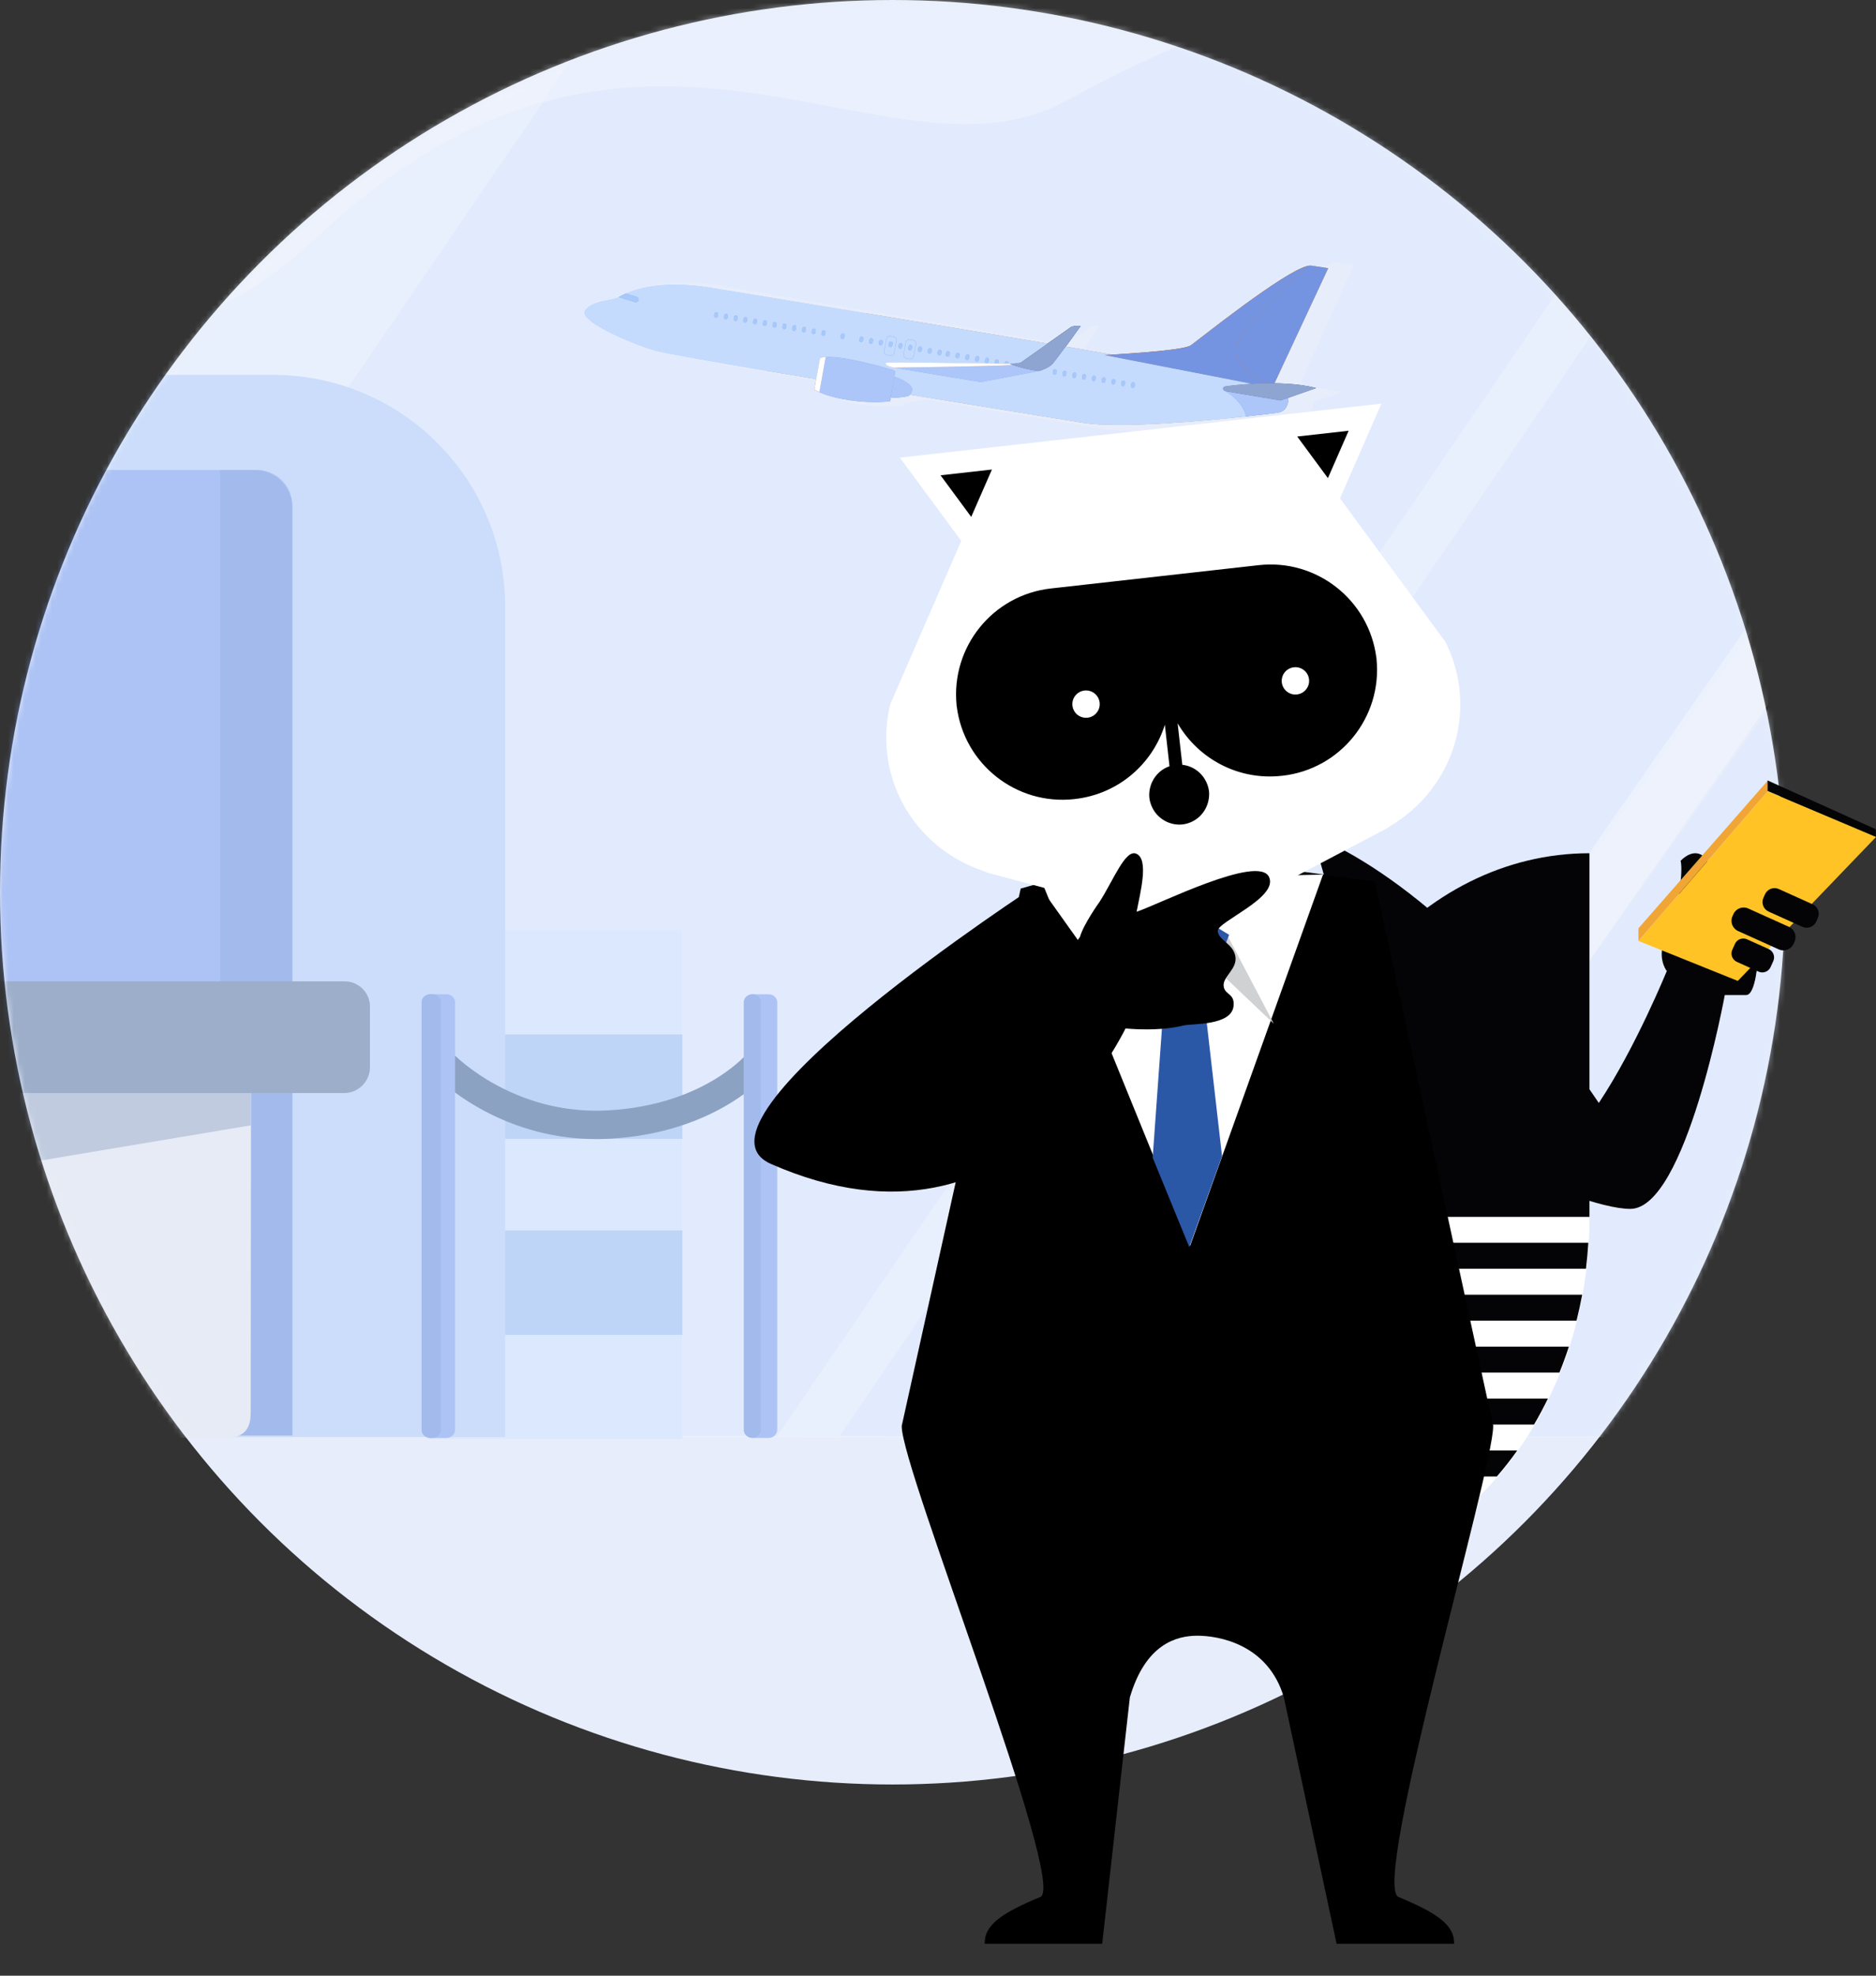 <svg width="342" height="360" viewBox="0 0 342 360" fill="none" xmlns="http://www.w3.org/2000/svg">
<rect x="0" y="0" width="342" height="360" fill="#333333" stroke="none"/>
<ellipse cx="162.716" cy="162.581" rx="162.716" ry="162.581" fill="#E7EDFA"/>
<mask id="mask0_1476_15247" style="mask-type:alpha" maskUnits="userSpaceOnUse" x="0" y="0" width="326" height="326">
<ellipse cx="162.716" cy="162.581" rx="162.716" ry="162.581" fill="#E7EAF0"/>
</mask>
<g mask="url(#mask0_1476_15247)">
<g opacity="0.5">
<path d="M457.524 261.888H140.758C140.905 261.828 141.04 261.747 141.161 261.648H141.753L141.696 261.73H152.965L153.016 261.654C173.847 261.664 194.744 261.673 215.189 261.679L215.153 261.73H263.431L263.458 261.69C303.4 261.698 339.528 261.699 367.143 261.699C400.645 261.699 421.599 261.696 421.599 261.696C421.599 261.696 421.913 261.722 422.501 261.722C424.411 261.722 429.203 261.448 435.528 259.123C435.613 259.616 435.664 259.886 435.664 259.886L436.772 259.082C436.772 259.082 436.897 258.887 437.103 258.513C444.427 255.535 453.516 249.824 462.496 238.914C503.757 188.795 462.496 93.113 396.805 90.835C391.383 90.647 386.347 89.931 381.638 88.769L455.389 -19.144H414.614L350.071 71.743C349.696 71.418 349.329 71.095 348.959 70.764V-19.143H333.22L305.517 21.485C292.553 8.34 277.587 -1.389 256.24 -1.389C240.008 -1.389 220.1 4.232 194.569 18.259C188.735 21.464 182.559 22.604 176.023 22.604C167.988 22.604 159.408 20.882 150.242 19.161C141.076 17.44 131.323 15.718 120.95 15.718C113.895 15.718 106.55 16.514 98.905 18.649L124.735 -19.143H83.959L28.368 59.137C25.731 59.548 22.907 59.771 19.864 59.771C10.764 59.771 -0.297 57.779 -14.177 52.866L35.028 -19.144H-56.993L-149.072 97.919V226.378V16.367C-149.072 -3.164 -133.059 -19.143 -113.486 -19.143H457.526C477.099 -19.143 493.113 -3.164 493.113 16.367V226.378C493.113 245.91 477.099 261.889 457.526 261.889L457.524 261.888ZM417.569 65.035C417.527 65.035 417.489 65.039 417.457 65.047L416.33 65.326L420.654 73.003C419.698 73.1 418.698 73.275 417.877 73.582L419.799 74.088C419.835 74.413 419.95 74.79 420.272 74.964C420.368 75.017 420.485 75.051 420.623 75.06C420.671 75.063 420.737 75.066 420.82 75.07C421.183 75.087 421.866 75.112 422.744 75.133L422.765 75.133C423.601 75.152 424.609 75.167 425.683 75.167C428.615 75.167 432.037 75.056 433.76 74.616C435.076 74.279 439.924 73.031 445.254 71.64C445.32 71.691 445.402 71.725 445.494 71.734C445.684 71.752 445.888 71.76 446.079 71.76C446.262 71.76 446.436 71.753 446.576 71.74L446.635 71.964C446.635 71.964 446.728 71.971 446.898 71.971C447.314 71.971 448.195 71.931 449.347 71.654C450.344 71.416 450.987 71.117 451.337 70.921C451.559 70.797 451.661 70.714 451.661 70.714L451.473 70.009C452.603 69.711 453.7 69.419 454.736 69.143C458.606 68.111 461.608 67.284 462.155 67.065C463.795 66.408 467.118 64.551 466.617 63.884C466.115 63.217 464.733 63.359 464.284 63.156L464.266 63.147C464.16 63.099 463.987 63.02 463.742 62.935C463.246 62.764 462.45 62.569 461.322 62.569C460.46 62.569 459.404 62.683 458.139 63.005C458.139 63.005 453.492 64.213 447.694 65.733C443.855 66.74 439.51 67.884 435.68 68.904L434.074 67.941C434.028 67.9 433.96 67.876 433.883 67.862C433.824 67.852 433.762 67.849 433.699 67.849C433.52 67.849 433.351 67.88 433.351 67.88C433.351 67.88 433.926 68.57 434.484 69.224C433.406 69.511 432.381 69.787 431.433 70.043C430.881 70.059 429.943 70.082 428.999 70.082C427.669 70.082 426.328 70.036 426.042 69.863C425.454 69.507 418.972 65.035 417.569 65.035ZM136.547 261.888H124.398V261.641C128.304 261.643 132.216 261.645 136.141 261.647C136.262 261.745 136.398 261.826 136.547 261.888ZM77.809 261.888H-113.486C-126.807 261.888 -138.461 254.501 -144.568 243.624L-119.324 206.688C-117.898 225.678 -114.058 241.742 -108.183 251.422L-115.503 261.73H-67.224L-66.994 261.394C-57.627 261.422 -46.413 261.45 -33.705 261.475V261.528H-24.477V261.832H77.688C77.728 261.852 77.767 261.871 77.809 261.888H77.809ZM337.922 59.639C328.955 49.652 320.887 38.626 312.211 28.721L337.922 -8.899V59.639V59.639Z" fill="#EDF4FF"/>
<path d="M422.502 261.752C421.914 261.752 421.6 261.725 421.6 261.725C421.6 261.725 400.646 261.729 367.144 261.729C339.528 261.729 263.677 261.759 223.735 261.752L236.847 249.678C242.348 240.192 236.239 251.095 244.544 238.944L325.433 124.839L344.804 88.88C349.513 90.041 391.383 90.676 396.806 90.864C462.497 93.142 503.758 188.825 462.497 238.944C453.517 249.853 444.428 255.564 437.104 258.543C437.961 256.995 435.22 257.397 435.529 259.152C429.203 261.478 424.412 261.752 422.502 261.752ZM215.19 261.708C194.745 261.703 173.848 261.693 153.017 261.684L312.212 28.75C320.888 38.655 328.955 49.681 337.923 59.668V88.88L271.908 181.84C271.562 179.682 253.697 200.14 254.41 206.478L215.19 261.708ZM141.753 261.678H141.161C141.488 261.412 141.695 261.025 141.695 260.596V182.648C141.695 181.851 140.98 181.2 140.108 181.2H137.197L137.153 181.202C136.3 181.223 135.61 181.864 135.61 182.648V192.613C134.337 193.902 130.703 197.147 124.399 199.555V169.422H92.094V110.522C92.094 91.979 80.11 76.228 63.448 70.562L98.905 18.678C106.551 16.544 113.895 15.748 120.951 15.748C131.324 15.748 141.076 17.469 150.242 19.19C159.408 20.912 167.988 22.633 176.023 22.633C182.56 22.633 188.736 21.494 194.569 18.289C220.1 4.262 240.008 -1.359 256.241 -1.359C277.588 -1.359 292.553 8.37 305.517 21.514L141.753 261.678ZM168.554 72.713C183.596 75.258 197.268 77.528 200.987 78.137C202.719 78.421 205.036 78.538 207.669 78.538C215.124 78.538 225.101 77.605 231.44 76.9C231.723 76.869 232 76.837 232.268 76.807C234.354 76.57 235.966 76.367 236.847 76.246C237.046 76.219 237.207 76.196 237.328 76.178C237.64 76.131 237.907 76.04 238.134 75.915C239.094 75.387 239.346 74.254 239.367 73.3L244.544 71.436C242.204 70.789 239.403 70.548 236.743 70.513L246.804 48.287L243.623 47.792C243.572 47.784 243.515 47.78 243.454 47.78C243.303 47.78 243.127 47.805 242.93 47.853C238.444 48.953 222.603 62.067 221.118 63.157C219.837 64.095 209.966 64.746 206.29 64.958C203.612 64.481 200.716 63.971 197.675 63.438C199.052 61.501 200.472 59.458 200.472 59.458C200.472 59.458 200.255 59.437 199.96 59.437C199.67 59.437 199.307 59.457 199.001 59.539C198.791 59.594 198.607 59.677 198.492 59.801L194.3 62.848C183.483 60.962 171.224 58.859 160.388 57.011C144.025 54.222 130.909 52.016 130.909 52.016C128.547 51.631 126.461 51.476 124.63 51.476C120.073 51.476 117.111 52.435 115.439 53.182C114.783 53.476 114.325 53.736 114.047 53.892C114.03 53.903 114.013 53.912 113.998 53.922C112.81 54.591 108.962 54.534 107.741 56.495C106.521 58.455 116.141 62.775 120.822 64.188C122.386 64.661 130.866 66.213 141.793 68.124C144.717 68.635 147.815 69.171 151.004 69.721L150.656 71.712C150.656 71.712 150.961 71.915 151.602 72.204C152.614 72.66 154.46 73.328 157.265 73.745C159.157 74.026 160.776 74.109 162.024 74.109C163.798 74.109 164.824 73.942 164.824 73.942L164.933 73.311H164.952C165.741 73.311 166.906 73.218 167.912 73.031C168.17 72.984 168.385 72.869 168.554 72.713ZM136.141 261.676C132.216 261.674 128.305 261.672 124.399 261.67V205.053C129.326 203.414 133.033 201.249 135.61 199.377V260.596C135.61 261.024 135.816 261.41 136.141 261.676Z" fill="#DDEAFF"/>
<path d="M-33.703 261.49C-46.411 261.466 -57.625 261.438 -66.992 261.409L-33.703 212.699V261.49V261.49ZM-108.181 251.438C-114.056 241.757 -117.896 225.693 -119.323 206.704L-14.185 52.878L-14.176 52.882C-0.296 57.794 10.765 59.786 19.865 59.786C22.909 59.786 25.733 59.563 28.369 59.153L21.872 68.302H-24.476V85.634H-26.854C-30.637 85.634 -33.703 88.693 -33.703 92.468V146.559L-108.181 251.438L-108.181 251.438ZM348.962 73.323V70.779C349.332 71.11 349.699 71.433 350.074 71.758L348.962 73.323Z" fill="#DDEAFF"/>
<path d="M152.967 261.727H141.698L141.754 261.646C145.503 261.648 149.26 261.65 153.018 261.652L152.967 261.727ZM312.213 28.718C310.03 26.226 307.802 23.797 305.519 21.482L333.222 -19.146H344.926H337.924V-8.901L312.213 28.718Z" fill="#F3F8FF"/>
<path d="M153.017 261.667C149.259 261.665 145.502 261.663 141.753 261.661L305.518 21.497C307.801 23.812 310.029 26.241 312.212 28.733L153.017 261.667L153.017 261.667Z" fill="#ECF3FF"/>
<path d="M28.37 59.135L83.96 -19.146H124.737L98.907 18.646C86.404 22.138 73.1 29.209 58.938 42.232C50.816 49.699 42.153 56.987 28.37 59.135L28.37 59.135Z" fill="#F3F8FF"/>
<path d="M63.45 70.57C59.165 69.114 54.575 68.324 49.799 68.324H21.873L28.37 59.174C42.153 57.027 50.816 49.739 58.938 42.272C73.1 29.249 86.404 22.178 98.907 18.686L63.45 70.57V70.57Z" fill="#ECF3FF"/>
<path d="M-144.566 243.624C-144.822 243.169 -145.068 242.707 -145.304 242.239C-147.706 237.475 -149.07 232.06 -149.07 226.379V97.919L-56.991 -19.144H35.03L-14.184 52.862C-23.277 49.644 -31.733 48.154 -39.543 48.154C-102.123 48.154 -124.063 143.549 -119.321 206.689L-144.565 243.624L-144.566 243.624Z" fill="#F3F8FF"/>
<path d="M24.346 -19.146H13.309V260.299H24.346V-19.146Z" fill="#CAE0FC"/>
<path d="M124.4 169.416H77.976V262.206H124.4V169.416Z" fill="#D2E4FF"/>
<path d="M124.4 188.493H77.976V207.521H124.4V188.493Z" fill="#98BDF4"/>
<path d="M124.4 224.206H77.976V243.233H124.4V224.206Z" fill="#98BDF4"/>
<path d="M49.798 68.315H-24.476V261.86H92.095V110.521C92.095 87.212 73.158 68.315 49.798 68.315V68.315Z" fill="#AFCDFB"/>
<path d="M53.285 261.551H-24.479V85.641H46.438C50.219 85.641 53.286 88.701 53.286 92.475V261.551L53.285 261.551Z" fill="#739AF0"/>
<path d="M-26.855 85.641C-30.637 85.641 -33.703 88.701 -33.703 92.475V261.551H44.061V85.641H-26.855L-26.855 85.641Z" fill="#739AF0"/>
<path d="M53.288 261.587H40.144V261.566H53.286V92.49C53.286 88.716 50.22 85.656 46.439 85.656H40.144V85.641H46.859C50.409 85.641 53.288 88.514 53.288 92.057V261.587V261.587Z" fill="#7CA1E3"/>
<path d="M53.286 261.551H44.061V85.641H40.144H46.439C50.22 85.641 53.286 88.701 53.286 92.475V261.551V261.551Z" fill="#5E87DD"/>
<path d="M44.061 85.641H40.144V261.551H44.061V85.641Z" fill="#5E87DD"/>
<path d="M108.73 207.562C90.633 207.562 79.602 196.338 79.119 195.837L82.859 192.251L80.988 194.044L82.853 192.247C82.882 192.274 85.634 195.077 90.489 197.704C96.924 201.184 103.822 202.738 110.998 202.321C128.317 201.313 136.055 192.134 136.132 192.042L140.14 195.324C139.772 195.773 130.861 206.348 111.301 207.487C110.429 207.538 109.572 207.562 108.73 207.562Z" fill="#32578C"/>
<path d="M82.96 182.614V260.563C82.96 261.36 82.245 262.013 81.371 262.013H78.462C77.588 262.013 76.873 261.36 76.873 260.563V182.614C76.873 181.818 77.588 181.167 78.462 181.167H81.371C82.245 181.167 82.96 181.818 82.96 182.614Z" fill="#739AF0"/>
<path fill-rule="evenodd" clip-rule="evenodd" d="M78.791 262.013H78.462C77.588 262.013 76.873 261.36 76.873 260.563V182.614C76.873 181.818 77.588 181.167 78.462 181.167H78.791C79.665 181.167 80.38 181.818 80.38 182.614V260.563C80.38 261.36 79.665 262.013 78.791 262.013Z" fill="#5E87DD"/>
<path d="M141.695 182.614V260.563C141.695 261.36 140.98 262.013 140.108 262.013H137.197L137.154 262.011C136.301 261.99 135.61 261.346 135.61 260.563V182.614C135.61 181.831 136.301 181.189 137.154 181.169L137.197 181.167H140.108C140.98 181.167 141.695 181.818 141.695 182.614Z" fill="#739AF0"/>
<path d="M137.154 262.009C136.301 261.988 135.61 261.345 135.61 260.561V182.612C135.61 181.829 136.301 181.187 137.154 181.167C138.007 181.187 138.697 181.829 138.697 182.612V260.561C138.697 261.345 138.007 261.986 137.154 262.009Z" fill="#5E87DD"/>
<path d="M45.705 197.052C45.467 196.061 44.568 195.321 43.505 195.321H-21.083C-21.134 195.317 -21.185 195.313 -21.236 195.313H-92.329C-93.475 195.313 -94.447 196.072 -94.721 197.063C-94.771 197.223 -94.796 197.406 -94.796 197.569V251.462C-94.796 257.238 -89.638 262.002 -83.358 262.002H-18.993L-18.947 261.99H35.206C41.015 261.99 45.705 263.216 45.705 257.419L45.768 197.578C45.768 197.397 45.747 197.22 45.705 197.052Z" fill="#E7EAF0"/>
<path d="M45.762 197.569V205.047L-24.459 216.805L-94.796 228.611V197.569C-94.796 197.406 -94.772 197.223 -94.727 197.063C-94.473 196.072 -93.574 195.313 -92.513 195.313H17.051L45.647 197.063C45.717 197.223 45.762 197.406 45.762 197.569Z" fill="#99A9C3"/>
<path d="M62.847 178.817H-102.169C-104.598 178.817 -106.586 180.798 -106.586 183.222V194.652C-106.586 197.138 -104.549 199.169 -102.059 199.169H62.733C65.323 199.169 67.441 197.055 67.441 194.471V183.399C67.441 180.879 65.374 178.817 62.847 178.817H62.847Z" fill="#536F9A"/>
<rect width="11.262" height="242.002" transform="matrix(0.82 0.572 -0.573 0.82 351.829 66.507)" fill="white" fill-opacity="0.6"/>
</g>
<path d="M242.137 48.866L231.966 70.642L231.686 70.587L201.324 64.677C201.324 64.677 215.574 63.997 217.111 62.906C218.557 61.877 233.992 49.495 238.363 48.456C238.632 48.392 238.859 48.372 239.037 48.398L242.137 48.866Z" fill="#E58638"/>
<path d="M232.902 75.186C232.193 75.289 230.072 75.554 227.165 75.868C218.808 76.768 203.96 78.063 197.495 77.036C191.695 76.114 161.026 71.174 139.821 67.581C145.333 61.481 151.953 58.485 157.939 57.089C182.648 61.172 214.962 66.575 219.055 67.592C225.787 69.264 234.747 70.988 234.747 70.988C234.747 70.988 234.797 71.196 234.837 71.523C234.972 72.584 235.008 74.879 232.902 75.186H232.902Z" fill="#E58638"/>
<path d="M232.902 75.191C232.193 75.294 230.071 75.559 227.165 75.873C218.808 76.773 203.959 78.069 197.495 77.041C191.695 76.119 161.026 71.18 139.821 67.586C129.175 65.782 120.913 64.317 119.389 63.871C114.828 62.536 105.455 58.458 106.644 56.607C107.834 54.755 111.583 54.809 112.74 54.177C112.755 54.168 112.771 54.159 112.788 54.149C113.059 54.002 113.505 53.756 114.144 53.479C116.427 52.49 121.18 51.108 129.217 52.378C129.217 52.378 141.996 54.461 157.939 57.094C182.648 61.177 214.961 66.581 219.054 67.597C225.787 69.269 234.747 70.993 234.747 70.993C234.747 70.993 234.796 71.202 234.837 71.528C234.971 72.59 235.008 74.884 232.902 75.191H232.902Z" fill="#AFCDFB"/>
<path d="M232.902 75.193C232.193 75.297 230.072 75.562 227.165 75.875C226.367 72.827 223.343 71.273 223.343 71.273L234.837 71.531C234.972 72.591 235.009 74.887 232.902 75.193Z" fill="#739AF0"/>
<path d="M150.219 60.183C150.027 60.151 149.845 60.275 149.811 60.459L149.749 60.813C149.716 60.996 149.845 61.173 150.034 61.205C150.224 61.237 150.407 61.113 150.44 60.929L150.503 60.575C150.536 60.392 150.409 60.215 150.219 60.183Z" fill="#699FF0"/>
<path d="M153.703 60.749C153.511 60.717 153.329 60.841 153.296 61.025L153.233 61.379C153.2 61.562 153.329 61.739 153.519 61.771C153.709 61.803 153.891 61.678 153.924 61.495L153.987 61.141C154.02 60.957 153.893 60.781 153.703 60.749Z" fill="#699FF0"/>
<path d="M148.436 59.879C148.244 59.846 148.062 59.971 148.029 60.154L147.966 60.508C147.933 60.692 148.062 60.868 148.252 60.9C148.442 60.932 148.624 60.808 148.657 60.624L148.72 60.271C148.753 60.087 148.626 59.91 148.436 59.879Z" fill="#699FF0"/>
<path d="M146.653 59.574C146.463 59.542 146.28 59.666 146.247 59.85L146.185 60.204C146.151 60.388 146.28 60.564 146.47 60.596C146.66 60.628 146.843 60.504 146.876 60.32L146.938 59.966C146.972 59.783 146.844 59.606 146.653 59.574Z" fill="#699FF0"/>
<path d="M144.871 59.269C144.681 59.237 144.499 59.361 144.466 59.545L144.403 59.899C144.37 60.083 144.499 60.259 144.689 60.291C144.879 60.323 145.061 60.199 145.094 60.015L145.157 59.661C145.19 59.478 145.061 59.301 144.871 59.269Z" fill="#699FF0"/>
<path d="M143.089 58.965C142.899 58.933 142.716 59.057 142.683 59.241L142.62 59.595C142.587 59.778 142.714 59.955 142.906 59.987C143.096 60.019 143.278 59.894 143.312 59.711L143.374 59.357C143.407 59.173 143.278 58.997 143.089 58.965Z" fill="#699FF0"/>
<path d="M141.307 58.66C141.117 58.628 140.935 58.752 140.901 58.936L140.839 59.29C140.806 59.474 140.933 59.65 141.123 59.682C141.314 59.714 141.497 59.59 141.53 59.406L141.593 59.053C141.626 58.869 141.497 58.692 141.307 58.66Z" fill="#699FF0"/>
<path d="M139.525 58.356C139.335 58.324 139.152 58.448 139.119 58.632L139.057 58.985C139.021 59.169 139.151 59.346 139.34 59.377C139.53 59.409 139.713 59.285 139.746 59.102L139.81 58.748C139.843 58.564 139.714 58.388 139.525 58.356Z" fill="#699FF0"/>
<path d="M137.743 58.095C137.553 58.063 137.371 58.187 137.338 58.37L137.273 58.724C137.24 58.908 137.369 59.085 137.559 59.117C137.749 59.148 137.931 59.024 137.964 58.841L138.029 58.487C138.062 58.303 137.933 58.127 137.743 58.095Z" fill="#699FF0"/>
<path d="M135.96 57.79C135.77 57.758 135.588 57.882 135.555 58.066L135.49 58.42C135.457 58.603 135.586 58.78 135.776 58.812C135.966 58.844 136.148 58.72 136.181 58.536L136.246 58.182C136.279 57.999 136.15 57.822 135.96 57.79Z" fill="#699FF0"/>
<path d="M134.214 57.486C134.024 57.453 133.841 57.578 133.808 57.761L133.746 58.115C133.712 58.299 133.839 58.475 134.029 58.507C134.221 58.539 134.403 58.415 134.437 58.231L134.499 57.878C134.532 57.694 134.403 57.517 134.214 57.486Z" fill="#699FF0"/>
<path d="M132.431 57.181C132.241 57.149 132.058 57.273 132.025 57.457L131.963 57.811C131.929 57.995 132.057 58.171 132.246 58.203C132.436 58.235 132.619 58.111 132.652 57.927L132.716 57.573C132.749 57.389 132.62 57.213 132.431 57.181Z" fill="#699FF0"/>
<path d="M130.649 56.876C130.459 56.844 130.277 56.969 130.244 57.152L130.179 57.506C130.148 57.69 130.275 57.866 130.465 57.898C130.655 57.93 130.837 57.806 130.87 57.622L130.935 57.269C130.968 57.085 130.839 56.908 130.649 56.876Z" fill="#699FF0"/>
<path d="M116.08 54.073L114.143 53.478C113.504 53.755 113.058 54.001 112.787 54.148L115.754 55.062C115.811 55.079 115.868 55.087 115.924 55.086C116.15 55.082 116.357 54.941 116.429 54.725C116.519 54.453 116.361 54.16 116.08 54.073Z" fill="#699FF0"/>
<path d="M162.275 64.765C162.619 64.822 162.947 64.599 163.008 64.267L163.401 62.084C163.428 61.923 163.392 61.761 163.294 61.627C163.196 61.493 163.051 61.404 162.885 61.376L162.343 61.285C162 61.227 161.672 61.45 161.611 61.783L161.219 63.966C161.191 64.127 161.228 64.289 161.326 64.423C161.423 64.557 161.569 64.646 161.735 64.674L162.275 64.765ZM162.385 64.827C162.345 64.827 162.306 64.824 162.265 64.817L161.724 64.726C161.545 64.696 161.386 64.599 161.281 64.453C161.175 64.308 161.134 64.131 161.165 63.957L161.558 61.773C161.622 61.413 161.98 61.169 162.352 61.232L162.894 61.324C163.075 61.354 163.233 61.451 163.338 61.596C163.445 61.742 163.486 61.918 163.454 62.093L163.062 64.276C163.003 64.599 162.712 64.827 162.385 64.827Z" fill="#699FF0"/>
<path d="M165.817 65.374C166.162 65.432 166.488 65.209 166.549 64.876L166.941 62.693C167 62.36 166.77 62.043 166.427 61.985L165.885 61.894C165.541 61.837 165.213 62.059 165.154 62.392L164.759 64.576C164.7 64.908 164.931 65.225 165.275 65.283L165.817 65.374ZM165.926 65.436C165.887 65.436 165.847 65.433 165.808 65.426L165.266 65.335C164.892 65.272 164.641 64.927 164.706 64.566L165.098 62.383C165.163 62.022 165.52 61.778 165.895 61.842L166.436 61.933C166.809 61.995 167.061 62.34 166.997 62.702L166.602 64.885C166.545 65.208 166.254 65.436 165.926 65.436Z" fill="#699FF0"/>
<path d="M206.632 69.668C206.44 69.636 206.258 69.76 206.225 69.944L206.162 70.298C206.129 70.482 206.258 70.658 206.448 70.69C206.638 70.722 206.82 70.598 206.853 70.414L206.916 70.06C206.949 69.876 206.822 69.7 206.632 69.668Z" fill="#699FF0"/>
<path d="M204.848 69.364C204.658 69.331 204.475 69.456 204.442 69.639L204.379 69.993C204.346 70.177 204.475 70.353 204.665 70.385C204.855 70.417 205.037 70.293 205.071 70.109L205.133 69.756C205.166 69.572 205.039 69.395 204.848 69.364Z" fill="#699FF0"/>
<path d="M203.066 69.059C202.876 69.027 202.694 69.151 202.661 69.335L202.598 69.689C202.565 69.872 202.694 70.049 202.884 70.081C203.073 70.113 203.256 69.989 203.289 69.805L203.352 69.451C203.385 69.267 203.258 69.091 203.066 69.059Z" fill="#699FF0"/>
<path d="M201.283 68.754C201.094 68.722 200.911 68.847 200.878 69.03L200.815 69.384C200.782 69.568 200.909 69.744 201.101 69.776C201.291 69.808 201.473 69.684 201.506 69.5L201.569 69.147C201.602 68.963 201.473 68.786 201.283 68.754Z" fill="#699FF0"/>
<path d="M199.502 68.45C199.312 68.418 199.13 68.542 199.097 68.726L199.034 69.08C199.001 69.263 199.128 69.44 199.318 69.472C199.509 69.504 199.692 69.379 199.725 69.196L199.788 68.842C199.821 68.658 199.692 68.482 199.502 68.45Z" fill="#699FF0"/>
<path d="M197.719 68.145C197.529 68.113 197.346 68.237 197.313 68.421L197.251 68.775C197.217 68.959 197.345 69.135 197.534 69.167C197.724 69.199 197.909 69.075 197.942 68.891L198.004 68.537C198.038 68.354 197.909 68.177 197.719 68.145Z" fill="#699FF0"/>
<path d="M195.937 67.884C195.747 67.852 195.565 67.976 195.532 68.16L195.469 68.514C195.436 68.698 195.563 68.874 195.753 68.906C195.943 68.938 196.127 68.814 196.158 68.63L196.223 68.276C196.256 68.093 196.127 67.916 195.937 67.884Z" fill="#699FF0"/>
<path d="M194.155 67.58C193.965 67.548 193.783 67.672 193.75 67.856L193.685 68.209C193.652 68.393 193.781 68.57 193.971 68.602C194.161 68.633 194.343 68.509 194.376 68.326L194.441 67.972C194.474 67.788 194.345 67.612 194.155 67.58Z" fill="#699FF0"/>
<path d="M192.374 67.275C192.184 67.243 192.001 67.367 191.968 67.551L191.904 67.905C191.87 68.088 191.999 68.265 192.189 68.297C192.379 68.329 192.562 68.205 192.595 68.021L192.659 67.667C192.692 67.484 192.563 67.307 192.374 67.275Z" fill="#699FF0"/>
<path d="M171.371 63.751C171.181 63.719 170.998 63.843 170.967 64.027L170.903 64.38C170.869 64.564 170.998 64.741 171.188 64.773C171.378 64.805 171.561 64.68 171.594 64.497L171.656 64.143C171.69 63.959 171.562 63.783 171.371 63.751Z" fill="#699FF0"/>
<path d="M169.591 63.446C169.399 63.414 169.217 63.538 169.184 63.722L169.121 64.076C169.088 64.26 169.217 64.436 169.407 64.468C169.597 64.5 169.779 64.376 169.812 64.192L169.875 63.839C169.908 63.655 169.781 63.478 169.591 63.446Z" fill="#699FF0"/>
<path d="M167.807 63.142C167.617 63.11 167.434 63.234 167.401 63.418L167.339 63.771C167.305 63.955 167.432 64.132 167.624 64.163C167.814 64.195 167.996 64.071 168.03 63.888L168.092 63.534C168.125 63.35 167.998 63.174 167.807 63.142Z" fill="#699FF0"/>
<path d="M166.025 62.837C165.835 62.805 165.653 62.929 165.62 63.113L165.557 63.467C165.524 63.651 165.651 63.827 165.843 63.859C166.032 63.891 166.215 63.767 166.248 63.583L166.311 63.229C166.344 63.046 166.217 62.869 166.025 62.837Z" fill="#699FF0"/>
<path d="M164.244 62.533C164.054 62.501 163.871 62.625 163.838 62.809L163.776 63.162C163.742 63.346 163.87 63.523 164.061 63.554C164.251 63.587 164.433 63.462 164.467 63.279L164.529 62.925C164.562 62.741 164.433 62.565 164.244 62.533Z" fill="#699FF0"/>
<path d="M162.461 62.228C162.271 62.196 162.089 62.32 162.055 62.504L161.993 62.858C161.96 63.042 162.087 63.218 162.277 63.25C162.468 63.282 162.651 63.158 162.684 62.974L162.747 62.62C162.78 62.436 162.651 62.26 162.461 62.228Z" fill="#699FF0"/>
<path d="M160.679 61.923C160.49 61.892 160.307 62.016 160.274 62.2L160.21 62.553C160.178 62.737 160.305 62.913 160.495 62.946C160.685 62.977 160.868 62.853 160.901 62.67L160.965 62.316C160.998 62.132 160.869 61.956 160.679 61.923Z" fill="#699FF0"/>
<path d="M158.897 61.619C158.707 61.587 158.524 61.711 158.491 61.895L158.427 62.249C158.395 62.432 158.522 62.609 158.712 62.641C158.902 62.673 159.085 62.549 159.118 62.365L159.182 62.011C159.215 61.828 159.086 61.651 158.897 61.619Z" fill="#699FF0"/>
<path d="M157.116 61.314C156.926 61.282 156.743 61.407 156.71 61.59L156.646 61.944C156.612 62.128 156.741 62.304 156.931 62.336C157.121 62.368 157.304 62.244 157.337 62.06L157.401 61.706C157.434 61.523 157.305 61.346 157.116 61.314Z" fill="#699FF0"/>
<path d="M187.134 66.405C186.944 66.373 186.762 66.497 186.729 66.681L186.666 67.035C186.633 67.218 186.76 67.395 186.95 67.427C187.142 67.459 187.324 67.335 187.357 67.151L187.42 66.797C187.453 66.613 187.324 66.437 187.134 66.405Z" fill="#699FF0"/>
<path d="M185.351 66.1C185.161 66.069 184.979 66.193 184.946 66.376L184.883 66.73C184.85 66.914 184.977 67.09 185.167 67.122C185.357 67.154 185.541 67.03 185.572 66.846L185.637 66.493C185.67 66.309 185.541 66.132 185.351 66.1Z" fill="#699FF0"/>
<path d="M183.569 65.796C183.379 65.764 183.197 65.888 183.164 66.072L183.101 66.426C183.066 66.609 183.195 66.786 183.385 66.818C183.575 66.85 183.757 66.726 183.79 66.542L183.855 66.188C183.888 66.004 183.759 65.828 183.569 65.796Z" fill="#699FF0"/>
<path d="M181.787 65.491C181.597 65.459 181.415 65.584 181.382 65.767L181.317 66.121C181.284 66.305 181.413 66.481 181.603 66.513C181.793 66.545 181.975 66.421 182.008 66.237L182.073 65.883C182.106 65.7 181.977 65.523 181.787 65.491Z" fill="#699FF0"/>
<path d="M180.006 65.187C179.816 65.155 179.634 65.279 179.601 65.463L179.536 65.817C179.503 66 179.632 66.177 179.822 66.209C180.012 66.24 180.194 66.116 180.227 65.933L180.292 65.579C180.325 65.395 180.196 65.219 180.006 65.187Z" fill="#699FF0"/>
<path d="M178.223 64.882C178.033 64.85 177.851 64.974 177.818 65.158L177.753 65.512C177.72 65.696 177.849 65.872 178.039 65.904C178.229 65.936 178.411 65.812 178.444 65.628L178.509 65.274C178.542 65.09 178.413 64.914 178.223 64.882Z" fill="#699FF0"/>
<path d="M176.441 64.578C176.252 64.545 176.069 64.67 176.036 64.854L175.972 65.207C175.938 65.391 176.067 65.567 176.257 65.599C176.447 65.632 176.629 65.507 176.663 65.323L176.727 64.97C176.76 64.786 176.631 64.609 176.441 64.578Z" fill="#699FF0"/>
<path d="M174.659 64.273C174.469 64.241 174.286 64.365 174.253 64.549L174.189 64.903C174.156 65.087 174.285 65.263 174.475 65.295C174.664 65.327 174.847 65.203 174.88 65.019L174.945 64.665C174.976 64.481 174.849 64.305 174.659 64.273Z" fill="#699FF0"/>
<path d="M172.877 63.968C172.687 63.937 172.505 64.061 172.472 64.244L172.407 64.598C172.374 64.782 172.503 64.959 172.693 64.99C172.883 65.022 173.065 64.898 173.098 64.715L173.161 64.361C173.194 64.177 173.067 64 172.877 63.968Z" fill="#699FF0"/>
<path d="M165.269 72.239C166.314 72.051 166.657 70.764 165.835 70.111C165.015 69.458 163.88 68.769 162.573 68.562C159.886 68.137 160.76 72.28 161.65 72.457C162.173 72.56 163.878 72.489 165.269 72.239Z" fill="#739AF0"/>
<path d="M163.237 67.686L162.261 73.111C162.261 73.111 159.358 73.567 154.896 72.925C152.163 72.531 150.365 71.9 149.379 71.469C148.754 71.197 148.457 71.005 148.457 71.005L149.48 65.319C149.742 65.188 150.099 65.11 150.529 65.074C154.102 64.778 162.701 67.407 162.701 67.407L163.237 67.686Z" fill="#739AF0"/>
<path d="M150.529 65.051L149.379 71.446C148.754 71.174 148.457 70.981 148.457 70.981L149.48 65.295C149.742 65.165 150.099 65.087 150.529 65.051Z" fill="#E58638"/>
<path d="M196.993 59.415C196.993 59.415 192.708 65.389 191.905 66.28C191.103 67.171 189.432 67.619 189.432 67.619L189.421 67.62L178.822 69.641C178.822 69.641 165.854 67.527 163.036 67.002C162.78 66.954 162.606 66.919 162.536 66.901C161.683 66.677 161.296 66.341 161.475 66.128C161.652 65.915 181.75 66.245 183.973 66.296C183.995 66.296 184.017 66.296 184.037 66.297C186.203 66.336 186.433 65.819 186.433 65.819L195.063 59.739C195.176 59.621 195.355 59.543 195.559 59.491C196.164 59.336 196.993 59.415 196.993 59.415Z" fill="#739AF0"/>
<path d="M195.559 59.482C193.23 61.228 186.789 66.043 186.186 66.353C185.538 66.687 167.473 66.929 163.036 66.993C162.78 66.945 162.606 66.91 162.536 66.892C161.683 66.668 161.296 66.333 161.475 66.12C161.652 65.906 181.75 66.237 183.973 66.287C186.197 66.337 186.433 65.81 186.433 65.81L195.063 59.73C195.176 59.612 195.355 59.534 195.559 59.482Z" fill="#E58638"/>
<path d="M196.993 59.415C196.993 59.415 192.708 65.389 191.904 66.28C191.103 67.171 189.431 67.619 189.431 67.619L189.42 67.62C187.157 67.343 185.268 66.76 184.037 66.297C186.202 66.336 186.433 65.819 186.433 65.819L195.063 59.739C195.176 59.621 195.354 59.543 195.559 59.491C196.163 59.336 196.993 59.415 196.993 59.415Z" fill="#2B478B"/>
<path d="M231.683 70.605L201.322 64.695C201.322 64.695 215.571 64.015 217.108 62.923C218.554 61.895 233.989 49.513 238.36 48.474C234.341 52.127 225.001 60.941 225.22 63.81C225.428 66.543 229.595 69.359 231.683 70.605Z" fill="#D86713"/>
<path d="M223.157 70.446C223.271 70.35 233.435 68.971 239.933 70.712L233.461 72.971L223.343 71.269C223.343 71.269 222.586 70.925 223.157 70.446Z" fill="#2B478B"/>
<path d="M230.521 69.859C228.34 68.424 225.394 66.079 225.22 63.793C225.001 60.923 234.341 52.11 238.36 48.456C238.552 48.411 238.723 48.387 238.871 48.387C238.93 48.387 238.985 48.391 239.035 48.398L242.135 48.866L232.332 69.852C232.102 69.849 231.873 69.848 231.645 69.848C231.265 69.848 230.889 69.852 230.521 69.859Z" fill="#7494E1"/>
<path d="M204.005 77.419C201.44 77.419 199.183 77.309 197.495 77.041C193.871 76.466 180.551 74.323 165.894 71.92C166.412 71.452 166.46 70.589 165.835 70.092C165.119 69.521 164.162 68.923 163.058 68.643L163.237 67.656L162.701 67.377C162.701 67.377 154.992 65.021 151.14 65.021C150.925 65.021 150.72 65.028 150.528 65.044C150.099 65.079 149.741 65.158 149.48 65.288L148.796 69.094C145.689 68.576 142.67 68.069 139.821 67.586C129.175 65.782 120.913 64.317 119.389 63.871C114.828 62.536 105.455 58.458 106.644 56.607C107.834 54.755 111.583 54.809 112.74 54.177C112.755 54.168 112.771 54.159 112.788 54.15C113.059 54.002 113.505 53.756 114.144 53.479C115.773 52.773 118.659 51.868 123.099 51.868C124.883 51.868 126.915 52.014 129.217 52.378C129.217 52.378 141.996 54.461 157.939 57.094C168.497 58.839 180.44 60.824 190.98 62.605L186.433 65.808V65.808C186.428 65.819 186.308 66.054 185.562 66.191C185.512 66.13 185.438 66.086 185.352 66.072C185.331 66.068 185.311 66.067 185.293 66.067C185.154 66.067 185.029 66.145 184.974 66.264C184.767 66.28 184.532 66.289 184.264 66.289C184.189 66.289 184.111 66.288 184.03 66.287C184.012 66.286 183.993 66.286 183.973 66.285C183.933 66.284 183.887 66.284 183.833 66.282L183.855 66.164C183.888 65.981 183.759 65.804 183.57 65.772C183.549 65.769 183.529 65.767 183.511 65.767C183.343 65.767 183.194 65.883 183.164 66.048L183.124 66.269C182.81 66.263 182.433 66.256 182.003 66.249C182.005 66.239 182.007 66.228 182.009 66.218L182.073 65.864C182.106 65.681 181.977 65.504 181.788 65.472C181.767 65.469 181.747 65.467 181.727 65.467C181.561 65.467 181.412 65.584 181.382 65.748L181.318 66.102C181.31 66.148 181.312 66.194 181.323 66.237C177.024 66.165 168.92 66.047 164.514 66.047C162.704 66.047 161.518 66.067 161.475 66.118C161.446 66.152 161.433 66.189 161.433 66.229C161.433 66.436 161.82 66.702 162.537 66.891C162.607 66.909 162.78 66.944 163.036 66.992C165.854 67.517 178.822 69.63 178.822 69.63L189.421 67.61L189.432 67.609C189.432 67.609 191.103 67.161 191.905 66.27C192.251 65.885 193.248 64.552 194.268 63.162C197.231 63.666 200.052 64.147 202.662 64.597C201.829 64.644 201.322 64.668 201.322 64.668L228.35 69.929C225.385 70.088 223.208 70.403 223.157 70.447C222.585 70.927 223.343 71.27 223.343 71.27L223.345 71.271H223.343C223.343 71.271 226.367 72.824 227.165 75.873C227.442 75.843 227.711 75.814 227.972 75.785C227.711 75.814 227.442 75.843 227.165 75.873C220.99 76.538 211.268 77.419 204.005 77.419ZM206.571 69.646C206.403 69.646 206.254 69.763 206.224 69.927L206.162 70.281C206.128 70.465 206.257 70.641 206.447 70.673C206.468 70.677 206.488 70.678 206.506 70.678C206.674 70.678 206.823 70.561 206.853 70.397L206.915 70.043C206.949 69.86 206.821 69.683 206.632 69.651C206.611 69.648 206.591 69.646 206.571 69.646ZM204.789 69.347C204.621 69.347 204.472 69.463 204.442 69.627L204.38 69.981C204.346 70.165 204.475 70.342 204.665 70.374C204.685 70.377 204.706 70.379 204.724 70.379C204.892 70.379 205.041 70.262 205.071 70.097L205.133 69.744C205.166 69.56 205.039 69.383 204.848 69.352C204.827 69.348 204.809 69.347 204.789 69.347ZM203.007 69.047C202.839 69.047 202.69 69.163 202.66 69.328L202.597 69.681C202.564 69.865 202.693 70.042 202.883 70.074C202.903 70.077 202.922 70.079 202.942 70.079C203.11 70.079 203.259 69.962 203.289 69.797L203.351 69.444C203.384 69.26 203.257 69.084 203.066 69.052C203.047 69.048 203.027 69.047 203.007 69.047ZM201.225 68.747C201.057 68.747 200.908 68.864 200.878 69.028L200.815 69.382C200.782 69.566 200.909 69.742 201.101 69.774C201.119 69.777 201.14 69.779 201.16 69.779C201.328 69.779 201.477 69.662 201.506 69.498L201.569 69.144C201.602 68.96 201.473 68.784 201.283 68.752C201.263 68.748 201.245 68.747 201.225 68.747ZM199.442 68.447C199.275 68.447 199.125 68.564 199.096 68.728L199.033 69.082C199 69.266 199.127 69.442 199.317 69.474C199.337 69.478 199.358 69.479 199.378 69.479C199.546 69.479 199.695 69.362 199.724 69.198L199.787 68.844C199.82 68.66 199.691 68.484 199.501 68.452C199.481 68.449 199.461 68.447 199.442 68.447ZM197.66 68.147C197.493 68.147 197.343 68.264 197.314 68.428L197.251 68.782C197.218 68.966 197.345 69.142 197.535 69.174C197.555 69.178 197.576 69.179 197.596 69.179C197.764 69.179 197.911 69.063 197.942 68.898L198.005 68.544C198.038 68.361 197.909 68.184 197.719 68.152C197.699 68.149 197.679 68.147 197.66 68.147ZM195.878 67.847C195.711 67.847 195.561 67.964 195.532 68.129L195.469 68.482C195.436 68.666 195.563 68.842 195.753 68.874C195.773 68.878 195.794 68.879 195.814 68.879C195.981 68.879 196.129 68.763 196.158 68.598L196.223 68.245C196.256 68.061 196.127 67.884 195.937 67.853C195.917 67.849 195.897 67.847 195.878 67.847ZM194.096 67.548C193.929 67.548 193.779 67.664 193.75 67.829L193.685 68.182C193.652 68.366 193.781 68.543 193.971 68.575C193.991 68.578 194.011 68.58 194.032 68.58C194.198 68.58 194.347 68.463 194.376 68.299L194.441 67.945C194.474 67.761 194.345 67.585 194.155 67.553C194.135 67.549 194.115 67.548 194.096 67.548ZM192.312 67.248C192.146 67.248 191.997 67.365 191.968 67.529L191.903 67.883C191.87 68.066 191.999 68.243 192.189 68.275C192.209 68.278 192.229 68.28 192.25 68.28C192.415 68.28 192.565 68.163 192.594 67.999L192.659 67.645C192.692 67.461 192.563 67.285 192.373 67.253C192.353 67.249 192.333 67.248 192.312 67.248ZM179.945 65.167C179.779 65.167 179.629 65.284 179.6 65.448L179.535 65.802C179.502 65.986 179.631 66.162 179.821 66.194C179.841 66.198 179.862 66.199 179.882 66.199C180.048 66.199 180.197 66.082 180.226 65.918L180.291 65.564C180.324 65.381 180.195 65.204 180.005 65.172C179.985 65.169 179.965 65.167 179.945 65.167ZM178.163 64.868C177.997 64.868 177.847 64.984 177.818 65.149L177.753 65.502C177.72 65.686 177.849 65.862 178.039 65.894C178.059 65.898 178.08 65.9 178.1 65.9C178.266 65.9 178.415 65.783 178.444 65.619L178.509 65.265C178.542 65.081 178.413 64.904 178.223 64.873C178.203 64.869 178.183 64.868 178.163 64.868ZM176.38 64.568C176.214 64.568 176.065 64.684 176.036 64.849L175.971 65.202C175.938 65.386 176.067 65.563 176.257 65.595C176.277 65.598 176.298 65.6 176.316 65.6C176.484 65.6 176.633 65.483 176.662 65.319L176.727 64.965C176.76 64.781 176.631 64.605 176.441 64.573C176.421 64.569 176.401 64.568 176.38 64.568ZM165.775 61.821C165.447 61.821 165.157 62.05 165.098 62.372L164.706 64.556C164.641 64.917 164.892 65.262 165.266 65.325L165.808 65.416C165.846 65.423 165.887 65.426 165.926 65.426C166.254 65.426 166.545 65.198 166.602 64.875L166.996 62.691C167.061 62.33 166.808 61.985 166.436 61.922L165.894 61.831C165.854 61.824 165.813 61.821 165.775 61.821ZM174.598 64.268C174.433 64.268 174.283 64.385 174.254 64.549L174.189 64.903C174.156 65.086 174.285 65.263 174.475 65.295C174.495 65.298 174.515 65.3 174.534 65.3C174.701 65.3 174.851 65.183 174.88 65.019L174.945 64.665C174.976 64.481 174.849 64.305 174.659 64.273C174.639 64.269 174.619 64.268 174.598 64.268ZM172.816 63.968C172.65 63.968 172.501 64.085 172.472 64.249L172.407 64.603C172.374 64.787 172.503 64.963 172.693 64.995C172.713 64.999 172.733 65 172.752 65C172.92 65 173.069 64.883 173.098 64.719L173.161 64.365C173.194 64.182 173.067 64.005 172.877 63.973C172.857 63.97 172.837 63.968 172.816 63.968ZM162.234 61.225C161.906 61.225 161.615 61.454 161.558 61.777L161.166 63.96C161.134 64.135 161.175 64.311 161.282 64.457C161.387 64.602 161.545 64.699 161.724 64.729L162.266 64.82C162.306 64.827 162.345 64.83 162.386 64.83C162.712 64.83 163.003 64.602 163.062 64.279L163.454 62.096C163.486 61.921 163.445 61.745 163.338 61.599C163.233 61.454 163.075 61.357 162.894 61.327L162.352 61.235C162.314 61.229 162.273 61.225 162.234 61.225ZM171.312 63.715C171.145 63.715 170.997 63.832 170.968 63.996L170.903 64.35C170.87 64.534 170.999 64.71 171.189 64.742C171.209 64.746 171.23 64.747 171.248 64.747C171.416 64.747 171.565 64.63 171.594 64.466L171.657 64.112C171.69 63.929 171.563 63.752 171.371 63.72C171.353 63.717 171.333 63.715 171.312 63.715ZM169.53 63.415C169.363 63.415 169.215 63.532 169.184 63.696L169.121 64.05C169.088 64.234 169.217 64.41 169.407 64.442C169.427 64.446 169.448 64.447 169.466 64.447C169.634 64.447 169.783 64.331 169.812 64.166L169.875 63.813C169.908 63.629 169.781 63.452 169.591 63.42C169.571 63.417 169.551 63.415 169.53 63.415ZM167.748 63.115C167.581 63.115 167.431 63.232 167.402 63.397L167.339 63.75C167.306 63.934 167.433 64.111 167.625 64.142C167.645 64.146 167.664 64.147 167.684 64.147C167.852 64.147 168.001 64.031 168.03 63.867L168.093 63.513C168.126 63.329 167.999 63.153 167.807 63.121C167.789 63.117 167.769 63.115 167.748 63.115ZM164.184 62.516C164.016 62.516 163.867 62.633 163.838 62.797L163.775 63.151C163.742 63.334 163.869 63.511 164.061 63.543C164.081 63.546 164.099 63.548 164.12 63.548C164.287 63.548 164.437 63.431 164.466 63.267L164.529 62.913C164.562 62.73 164.433 62.553 164.243 62.521C164.223 62.517 164.203 62.516 164.184 62.516ZM160.62 61.916C160.452 61.916 160.303 62.033 160.274 62.197L160.209 62.551C160.178 62.735 160.305 62.911 160.495 62.943C160.515 62.947 160.535 62.948 160.556 62.948C160.721 62.948 160.871 62.832 160.9 62.667L160.965 62.313C160.998 62.13 160.869 61.953 160.679 61.921C160.659 61.918 160.638 61.916 160.62 61.916ZM158.838 61.616C158.67 61.616 158.521 61.733 158.491 61.898L158.427 62.251C158.396 62.435 158.523 62.612 158.713 62.644C158.733 62.647 158.753 62.648 158.773 62.648C158.939 62.648 159.089 62.532 159.118 62.367L159.183 62.014C159.216 61.83 159.087 61.653 158.897 61.621C158.877 61.618 158.856 61.616 158.838 61.616ZM157.056 61.317C156.888 61.317 156.739 61.433 156.709 61.598L156.645 61.952C156.612 62.135 156.741 62.312 156.931 62.344C156.951 62.347 156.971 62.349 156.991 62.349C157.157 62.349 157.307 62.232 157.336 62.068L157.401 61.714C157.434 61.53 157.305 61.354 157.115 61.322C157.095 61.318 157.074 61.317 157.056 61.317ZM153.643 60.743C153.475 60.743 153.328 60.859 153.296 61.024L153.234 61.377C153.201 61.561 153.33 61.738 153.519 61.77C153.54 61.773 153.56 61.775 153.578 61.775C153.746 61.775 153.895 61.658 153.925 61.494L153.987 61.14C154.021 60.956 153.893 60.78 153.704 60.748C153.683 60.745 153.663 60.743 153.643 60.743ZM150.158 60.157C149.99 60.157 149.843 60.273 149.811 60.437L149.749 60.791C149.716 60.975 149.845 61.151 150.034 61.184C150.055 61.187 150.075 61.189 150.093 61.189C150.261 61.189 150.41 61.072 150.44 60.907L150.503 60.554C150.536 60.37 150.409 60.193 150.219 60.161C150.198 60.158 150.178 60.157 150.158 60.157ZM148.376 59.857C148.208 59.857 148.059 59.974 148.029 60.138L147.967 60.492C147.934 60.675 148.063 60.852 148.252 60.883C148.273 60.887 148.293 60.889 148.311 60.889C148.479 60.889 148.628 60.772 148.658 60.608L148.72 60.254C148.754 60.07 148.627 59.894 148.437 59.862C148.416 59.858 148.396 59.857 148.376 59.857ZM146.594 59.557C146.426 59.557 146.277 59.673 146.247 59.838L146.185 60.192C146.151 60.375 146.28 60.552 146.47 60.584C146.491 60.587 146.509 60.589 146.529 60.589C146.697 60.589 146.846 60.472 146.876 60.308L146.938 59.954C146.972 59.77 146.844 59.594 146.653 59.562C146.634 59.559 146.614 59.557 146.594 59.557ZM144.812 59.257C144.644 59.257 144.495 59.374 144.465 59.538L144.403 59.892C144.369 60.075 144.498 60.252 144.688 60.284C144.707 60.288 144.727 60.289 144.747 60.289C144.915 60.289 145.064 60.172 145.094 60.008L145.156 59.654C145.189 59.471 145.06 59.294 144.871 59.262C144.85 59.259 144.832 59.257 144.812 59.257ZM143.03 58.957C142.862 58.957 142.713 59.074 142.683 59.238L142.621 59.592C142.587 59.776 142.714 59.952 142.906 59.984C142.925 59.988 142.945 59.989 142.965 59.989C143.133 59.989 143.282 59.873 143.312 59.708L143.374 59.354C143.407 59.171 143.278 58.994 143.089 58.962C143.068 58.959 143.048 58.957 143.03 58.957ZM141.248 58.657C141.08 58.657 140.931 58.774 140.901 58.938L140.838 59.292C140.805 59.476 140.932 59.652 141.122 59.684C141.142 59.688 141.163 59.689 141.183 59.689C141.351 59.689 141.5 59.573 141.53 59.408L141.592 59.055C141.625 58.871 141.496 58.694 141.307 58.663C141.286 58.659 141.266 58.657 141.248 58.657ZM139.465 58.358C139.298 58.358 139.148 58.474 139.119 58.639L139.056 58.992C139.021 59.176 139.15 59.353 139.34 59.385C139.36 59.388 139.381 59.389 139.401 59.389C139.569 59.389 139.716 59.273 139.746 59.109L139.81 58.755C139.843 58.571 139.714 58.395 139.524 58.363C139.504 58.359 139.484 58.358 139.465 58.358ZM137.682 58.058C137.516 58.058 137.366 58.175 137.337 58.339L137.272 58.693C137.239 58.876 137.368 59.053 137.558 59.085C137.578 59.088 137.599 59.09 137.619 59.09C137.785 59.09 137.934 58.973 137.964 58.809L138.028 58.455C138.061 58.271 137.932 58.095 137.742 58.063C137.722 58.06 137.702 58.058 137.682 58.058ZM135.899 57.758C135.734 57.758 135.584 57.875 135.555 58.039L135.49 58.393C135.457 58.577 135.586 58.753 135.776 58.785C135.796 58.788 135.817 58.79 135.837 58.79C136.003 58.79 136.152 58.673 136.181 58.509L136.246 58.155C136.279 57.971 136.15 57.795 135.96 57.763C135.94 57.76 135.92 57.758 135.899 57.758ZM134.154 57.464C133.987 57.464 133.837 57.581 133.808 57.745L133.745 58.099C133.712 58.283 133.839 58.459 134.029 58.491C134.049 58.495 134.069 58.496 134.09 58.496C134.257 58.496 134.405 58.38 134.436 58.215L134.499 57.862C134.532 57.678 134.403 57.501 134.213 57.469C134.193 57.466 134.173 57.464 134.154 57.464ZM132.372 57.164C132.204 57.164 132.055 57.281 132.026 57.445L131.963 57.799C131.93 57.983 132.057 58.159 132.247 58.191C132.267 58.195 132.287 58.196 132.308 58.196C132.475 58.196 132.623 58.08 132.652 57.915L132.717 57.562C132.75 57.378 132.621 57.201 132.431 57.169C132.411 57.166 132.391 57.164 132.372 57.164ZM130.59 56.865C130.422 56.865 130.273 56.981 130.244 57.145L130.179 57.499C130.148 57.683 130.275 57.86 130.465 57.892C130.485 57.895 130.505 57.897 130.526 57.897C130.691 57.897 130.841 57.78 130.87 57.616L130.935 57.262C130.968 57.078 130.839 56.902 130.649 56.87C130.629 56.866 130.609 56.865 130.59 56.865ZM114.144 53.479C113.505 53.756 113.059 54.002 112.788 54.15L115.755 55.063C115.808 55.079 115.862 55.087 115.917 55.087C115.919 55.087 115.923 55.087 115.924 55.087C116.151 55.083 116.357 54.942 116.429 54.726C116.52 54.454 116.361 54.161 116.081 54.074L114.144 53.479ZM232.434 75.256C232.627 75.23 232.784 75.208 232.902 75.191C233.206 75.147 233.466 75.061 233.687 74.943C233.466 75.061 233.206 75.147 232.902 75.191C232.784 75.209 232.627 75.23 232.434 75.256ZM165.926 65.373C165.889 65.373 165.854 65.37 165.817 65.364L165.275 65.273C164.931 65.215 164.7 64.897 164.759 64.565L165.154 62.381C165.207 62.084 165.474 61.875 165.776 61.875C165.811 61.875 165.848 61.877 165.885 61.884L166.427 61.975C166.77 62.032 167 62.35 166.941 62.682L166.549 64.866C166.495 65.163 166.228 65.373 165.926 65.373ZM165.966 62.816C165.799 62.816 165.649 62.932 165.62 63.097L165.557 63.45C165.524 63.634 165.651 63.811 165.843 63.843C165.861 63.846 165.881 63.848 165.902 63.848C166.069 63.848 166.219 63.731 166.248 63.567L166.311 63.213C166.344 63.029 166.217 62.853 166.025 62.821C166.005 62.817 165.987 62.816 165.966 62.816ZM162.384 64.777C162.349 64.777 162.312 64.774 162.275 64.768L161.735 64.677C161.569 64.649 161.424 64.56 161.326 64.426C161.228 64.292 161.191 64.13 161.219 63.969L161.611 61.786C161.665 61.489 161.934 61.279 162.236 61.279C162.271 61.279 162.308 61.282 162.343 61.288L162.885 61.379C163.051 61.407 163.196 61.496 163.294 61.63C163.392 61.764 163.429 61.926 163.401 62.087L163.008 64.27C162.955 64.568 162.686 64.777 162.384 64.777ZM162.402 62.216C162.234 62.216 162.085 62.333 162.056 62.497L161.993 62.851C161.96 63.035 162.087 63.211 162.277 63.243C162.297 63.246 162.317 63.248 162.338 63.248C162.505 63.248 162.653 63.131 162.684 62.967L162.747 62.613C162.78 62.429 162.651 62.253 162.461 62.221C162.441 62.218 162.421 62.216 162.402 62.216Z" fill="#C4DBFD"/>
<path d="M227.165 75.875C226.367 72.827 223.343 71.273 223.343 71.273H223.345L233.461 72.974L234.889 72.476C234.869 73.376 234.624 74.447 233.687 74.946C233.466 75.063 233.206 75.149 232.902 75.193C232.784 75.211 232.628 75.232 232.434 75.258C231.575 75.372 230.005 75.564 227.973 75.787C227.711 75.816 227.442 75.845 227.165 75.875Z" fill="#ACC6F9"/>
<path d="M150.093 61.21C150.075 61.21 150.055 61.209 150.034 61.205C149.845 61.173 149.716 60.996 149.749 60.813L149.811 60.459C149.843 60.295 149.99 60.178 150.158 60.178C150.178 60.178 150.198 60.18 150.219 60.183C150.409 60.215 150.536 60.392 150.503 60.575L150.44 60.929C150.41 61.093 150.261 61.21 150.093 61.21Z" fill="#A8C8F9"/>
<path d="M153.578 61.776C153.559 61.776 153.539 61.774 153.519 61.77C153.329 61.739 153.2 61.562 153.233 61.379L153.296 61.025C153.327 60.86 153.475 60.744 153.642 60.744C153.663 60.744 153.683 60.745 153.703 60.749C153.893 60.781 154.02 60.957 153.987 61.141L153.924 61.495C153.895 61.659 153.746 61.776 153.578 61.776Z" fill="#A8C8F9"/>
<path d="M148.312 60.906C148.294 60.906 148.273 60.904 148.253 60.9C148.063 60.868 147.934 60.692 147.967 60.508L148.03 60.154C148.059 59.99 148.209 59.873 148.376 59.873C148.397 59.873 148.417 59.875 148.437 59.879C148.627 59.91 148.754 60.087 148.721 60.271L148.658 60.624C148.629 60.789 148.48 60.906 148.312 60.906Z" fill="#A8C8F9"/>
<path d="M146.529 60.601C146.509 60.601 146.491 60.599 146.47 60.596C146.28 60.564 146.151 60.388 146.185 60.204L146.247 59.85C146.277 59.686 146.426 59.569 146.594 59.569C146.614 59.569 146.634 59.571 146.653 59.574C146.844 59.606 146.972 59.783 146.938 59.966L146.876 60.32C146.846 60.485 146.697 60.601 146.529 60.601Z" fill="#A8C8F9"/>
<path d="M144.746 60.296C144.726 60.296 144.706 60.295 144.687 60.291C144.498 60.259 144.368 60.083 144.402 59.899L144.464 59.545C144.494 59.381 144.643 59.264 144.811 59.264C144.831 59.264 144.849 59.266 144.87 59.269C145.06 59.301 145.189 59.478 145.155 59.661L145.093 60.015C145.063 60.18 144.914 60.296 144.746 60.296Z" fill="#A8C8F9"/>
<path d="M142.965 59.992C142.945 59.992 142.925 59.99 142.906 59.987C142.714 59.955 142.587 59.778 142.62 59.595L142.683 59.241C142.713 59.077 142.862 58.96 143.03 58.96C143.048 58.96 143.068 58.961 143.089 58.965C143.278 58.997 143.407 59.173 143.374 59.357L143.312 59.711C143.282 59.875 143.133 59.992 142.965 59.992Z" fill="#A8C8F9"/>
<path d="M141.183 59.687C141.163 59.687 141.143 59.686 141.123 59.682C140.933 59.65 140.806 59.474 140.839 59.29L140.901 58.937C140.931 58.772 141.08 58.655 141.248 58.655C141.266 58.655 141.287 58.657 141.307 58.66C141.497 58.693 141.626 58.869 141.593 59.053L141.53 59.406C141.5 59.571 141.351 59.687 141.183 59.687Z" fill="#A8C8F9"/>
<path d="M139.401 59.383C139.381 59.383 139.361 59.381 139.34 59.377C139.151 59.346 139.021 59.169 139.057 58.985L139.119 58.632C139.149 58.467 139.298 58.351 139.466 58.351C139.484 58.351 139.504 58.352 139.525 58.356C139.714 58.388 139.843 58.564 139.81 58.748L139.746 59.102C139.716 59.266 139.569 59.383 139.401 59.383Z" fill="#A8C8F9"/>
<path d="M137.62 59.121C137.599 59.121 137.579 59.12 137.559 59.117C137.369 59.085 137.24 58.908 137.273 58.724L137.338 58.37C137.367 58.206 137.517 58.09 137.682 58.09C137.703 58.09 137.723 58.091 137.743 58.095C137.933 58.127 138.062 58.303 138.029 58.487L137.964 58.841C137.935 59.005 137.786 59.121 137.62 59.121Z" fill="#A8C8F9"/>
<path d="M135.837 58.817C135.817 58.817 135.796 58.815 135.776 58.812C135.586 58.78 135.457 58.603 135.49 58.42L135.555 58.066C135.584 57.902 135.734 57.785 135.899 57.785C135.92 57.785 135.94 57.787 135.96 57.79C136.15 57.822 136.279 57.999 136.246 58.182L136.181 58.536C136.152 58.7 136.003 58.817 135.837 58.817Z" fill="#A8C8F9"/>
<path d="M134.09 58.513C134.07 58.513 134.05 58.511 134.029 58.508C133.839 58.475 133.712 58.299 133.746 58.115L133.808 57.761C133.838 57.597 133.987 57.48 134.155 57.48C134.173 57.48 134.193 57.482 134.214 57.486C134.403 57.518 134.532 57.694 134.499 57.878L134.437 58.231C134.405 58.396 134.258 58.513 134.09 58.513Z" fill="#A8C8F9"/>
<path d="M132.307 58.208C132.287 58.208 132.267 58.206 132.246 58.203C132.057 58.171 131.929 57.995 131.963 57.811L132.025 57.457C132.055 57.293 132.204 57.176 132.372 57.176C132.39 57.176 132.41 57.178 132.431 57.181C132.62 57.213 132.749 57.389 132.716 57.573L132.652 57.927C132.622 58.091 132.475 58.208 132.307 58.208Z" fill="#A8C8F9"/>
<path d="M130.526 57.903C130.505 57.903 130.485 57.902 130.465 57.898C130.275 57.866 130.148 57.69 130.179 57.506L130.244 57.152C130.273 56.988 130.422 56.871 130.59 56.871C130.608 56.871 130.629 56.873 130.649 56.876C130.839 56.908 130.968 57.085 130.935 57.269L130.87 57.622C130.841 57.787 130.691 57.903 130.526 57.903Z" fill="#A8C8F9"/>
<path d="M115.916 55.086C115.861 55.086 115.808 55.078 115.754 55.062L112.787 54.148C113.058 54.001 113.504 53.755 114.143 53.478L116.08 54.073C116.361 54.16 116.519 54.453 116.429 54.725C116.357 54.941 116.15 55.082 115.924 55.086C115.922 55.086 115.918 55.086 115.916 55.086Z" fill="#A8C8F9"/>
<path d="M162.385 64.827C162.345 64.827 162.306 64.824 162.265 64.817L161.724 64.726C161.545 64.696 161.386 64.599 161.281 64.453C161.175 64.308 161.134 64.131 161.165 63.957L161.558 61.773C161.615 61.451 161.906 61.222 162.234 61.222C162.273 61.222 162.313 61.225 162.352 61.232L162.894 61.324C163.075 61.354 163.233 61.451 163.338 61.596C163.445 61.742 163.486 61.918 163.454 62.092L163.062 64.276C163.003 64.599 162.712 64.827 162.385 64.827ZM162.236 61.276C161.934 61.276 161.665 61.486 161.611 61.783L161.219 63.966C161.191 64.126 161.228 64.289 161.326 64.423C161.423 64.557 161.569 64.646 161.735 64.674L162.275 64.765C162.312 64.771 162.348 64.774 162.383 64.774C162.686 64.774 162.955 64.564 163.008 64.267L163.401 62.084C163.428 61.923 163.392 61.761 163.294 61.627C163.196 61.493 163.051 61.404 162.885 61.376L162.343 61.285C162.308 61.279 162.271 61.276 162.236 61.276Z" fill="#A8C8F9"/>
<path d="M165.926 65.436C165.887 65.436 165.847 65.433 165.808 65.426L165.266 65.335C164.892 65.272 164.641 64.927 164.706 64.566L165.098 62.383C165.157 62.06 165.447 61.831 165.775 61.831C165.813 61.831 165.854 61.835 165.895 61.842L166.436 61.933C166.809 61.995 167.061 62.34 166.997 62.702L166.602 64.885C166.545 65.208 166.254 65.436 165.926 65.436ZM165.777 61.885C165.474 61.885 165.207 62.095 165.154 62.392L164.759 64.576C164.7 64.908 164.931 65.225 165.275 65.283L165.817 65.374C165.854 65.38 165.889 65.383 165.926 65.383C166.228 65.383 166.495 65.173 166.549 64.876L166.941 62.693C167 62.36 166.77 62.043 166.427 61.985L165.885 61.894C165.849 61.888 165.812 61.885 165.777 61.885Z" fill="#A8C8F9"/>
<path d="M206.507 70.695C206.488 70.695 206.468 70.693 206.448 70.69C206.258 70.658 206.129 70.482 206.162 70.298L206.225 69.944C206.254 69.78 206.404 69.663 206.571 69.663C206.592 69.663 206.612 69.665 206.632 69.668C206.822 69.7 206.949 69.876 206.916 70.06L206.853 70.414C206.824 70.578 206.674 70.695 206.507 70.695Z" fill="#A8C8F9"/>
<path d="M204.724 70.39C204.706 70.39 204.685 70.389 204.665 70.385C204.475 70.353 204.346 70.177 204.379 69.993L204.442 69.639C204.472 69.475 204.621 69.359 204.789 69.359C204.809 69.359 204.827 69.36 204.848 69.364C205.039 69.395 205.166 69.572 205.133 69.755L205.071 70.109C205.041 70.274 204.892 70.39 204.724 70.39Z" fill="#A8C8F9"/>
<path d="M202.943 70.086C202.922 70.086 202.904 70.084 202.884 70.081C202.694 70.049 202.565 69.872 202.598 69.689L202.661 69.335C202.69 69.171 202.839 69.054 203.007 69.054C203.027 69.054 203.048 69.055 203.066 69.059C203.258 69.091 203.385 69.267 203.352 69.451L203.289 69.805C203.26 69.969 203.11 70.086 202.943 70.086Z" fill="#A8C8F9"/>
<path d="M201.16 69.781C201.14 69.781 201.119 69.78 201.101 69.776C200.909 69.744 200.782 69.568 200.815 69.384L200.878 69.03C200.907 68.866 201.057 68.749 201.224 68.749C201.245 68.749 201.263 68.751 201.283 68.754C201.473 68.786 201.602 68.963 201.569 69.147L201.506 69.5C201.477 69.665 201.328 69.781 201.16 69.781Z" fill="#A8C8F9"/>
<path d="M199.378 69.477C199.358 69.477 199.338 69.475 199.318 69.472C199.128 69.44 199.001 69.263 199.034 69.08L199.097 68.726C199.126 68.561 199.275 68.445 199.443 68.445C199.461 68.445 199.482 68.446 199.502 68.45C199.692 68.482 199.821 68.658 199.788 68.842L199.725 69.196C199.695 69.36 199.546 69.477 199.378 69.477Z" fill="#A8C8F9"/>
<path d="M197.595 69.172C197.575 69.172 197.555 69.171 197.534 69.167C197.345 69.135 197.217 68.959 197.251 68.775L197.313 68.421C197.343 68.257 197.492 68.14 197.66 68.14C197.678 68.14 197.698 68.142 197.719 68.145C197.909 68.177 198.038 68.353 198.004 68.537L197.942 68.891C197.91 69.055 197.763 69.172 197.595 69.172Z" fill="#A8C8F9"/>
<path d="M195.814 68.911C195.794 68.911 195.773 68.909 195.753 68.906C195.563 68.874 195.436 68.698 195.469 68.514L195.532 68.16C195.561 67.996 195.711 67.879 195.878 67.879C195.897 67.879 195.917 67.881 195.937 67.884C196.127 67.916 196.256 68.093 196.223 68.276L196.158 68.63C196.129 68.794 195.981 68.911 195.814 68.911Z" fill="#A8C8F9"/>
<path d="M194.032 68.607C194.011 68.607 193.991 68.605 193.971 68.602C193.781 68.57 193.652 68.393 193.685 68.209L193.75 67.856C193.779 67.691 193.928 67.575 194.096 67.575C194.115 67.575 194.135 67.576 194.155 67.58C194.345 67.612 194.474 67.788 194.441 67.972L194.376 68.326C194.347 68.49 194.198 68.607 194.032 68.607Z" fill="#A8C8F9"/>
<path d="M192.25 68.302C192.23 68.302 192.21 68.3 192.189 68.297C191.999 68.265 191.87 68.088 191.904 67.905L191.968 67.551C191.998 67.387 192.147 67.27 192.313 67.27C192.333 67.27 192.353 67.272 192.374 67.275C192.563 67.307 192.692 67.484 192.659 67.667L192.595 68.021C192.565 68.185 192.416 68.302 192.25 68.302Z" fill="#A8C8F9"/>
<path d="M171.247 64.778C171.229 64.778 171.209 64.776 171.188 64.773C170.998 64.741 170.869 64.564 170.903 64.38L170.967 64.027C170.997 63.862 171.144 63.746 171.312 63.746C171.332 63.746 171.352 63.747 171.371 63.751C171.562 63.783 171.69 63.959 171.656 64.143L171.594 64.497C171.564 64.661 171.415 64.778 171.247 64.778Z" fill="#A8C8F9"/>
<path d="M169.466 64.473C169.447 64.473 169.427 64.472 169.407 64.468C169.217 64.436 169.088 64.26 169.121 64.076L169.184 63.722C169.215 63.558 169.363 63.441 169.53 63.441C169.551 63.441 169.571 63.443 169.591 63.446C169.781 63.478 169.908 63.655 169.875 63.839L169.812 64.192C169.783 64.356 169.633 64.473 169.466 64.473Z" fill="#A8C8F9"/>
<path d="M167.685 64.169C167.665 64.169 167.646 64.167 167.626 64.163C167.434 64.132 167.307 63.955 167.34 63.771L167.403 63.418C167.432 63.253 167.582 63.137 167.749 63.137C167.77 63.137 167.79 63.139 167.808 63.142C168 63.174 168.127 63.35 168.094 63.534L168.031 63.888C168.002 64.052 167.853 64.169 167.685 64.169Z" fill="#A8C8F9"/>
<path d="M165.902 63.864C165.881 63.864 165.861 63.862 165.843 63.859C165.651 63.827 165.524 63.65 165.557 63.467L165.62 63.113C165.649 62.949 165.798 62.832 165.966 62.832C165.986 62.832 166.005 62.834 166.025 62.837C166.217 62.869 166.344 63.046 166.311 63.229L166.248 63.583C166.219 63.747 166.069 63.864 165.902 63.864Z" fill="#A8C8F9"/>
<path d="M164.119 63.559C164.099 63.559 164.08 63.558 164.06 63.554C163.868 63.523 163.741 63.346 163.774 63.162L163.837 62.809C163.866 62.644 164.016 62.528 164.183 62.528C164.202 62.528 164.222 62.529 164.242 62.533C164.432 62.565 164.561 62.741 164.528 62.925L164.465 63.279C164.436 63.443 164.287 63.559 164.119 63.559Z" fill="#A8C8F9"/>
<path d="M162.337 63.255C162.317 63.255 162.297 63.253 162.277 63.25C162.087 63.218 161.96 63.041 161.993 62.858L162.055 62.504C162.085 62.34 162.234 62.223 162.402 62.223C162.42 62.223 162.441 62.225 162.461 62.228C162.651 62.26 162.78 62.436 162.747 62.62L162.684 62.974C162.653 63.138 162.505 63.255 162.337 63.255Z" fill="#A8C8F9"/>
<path d="M160.556 62.95C160.536 62.95 160.515 62.949 160.495 62.946C160.305 62.913 160.178 62.737 160.21 62.553L160.274 62.2C160.304 62.035 160.453 61.918 160.621 61.918C160.639 61.918 160.659 61.92 160.679 61.923C160.869 61.956 160.998 62.132 160.965 62.316L160.901 62.669C160.871 62.834 160.722 62.95 160.556 62.95Z" fill="#A8C8F9"/>
<path d="M158.773 62.646C158.753 62.646 158.733 62.644 158.712 62.641C158.522 62.609 158.395 62.432 158.427 62.249L158.491 61.895C158.521 61.731 158.67 61.614 158.838 61.614C158.856 61.614 158.876 61.615 158.897 61.619C159.086 61.651 159.215 61.828 159.182 62.011L159.118 62.365C159.088 62.529 158.939 62.646 158.773 62.646Z" fill="#A8C8F9"/>
<path d="M156.992 62.341C156.972 62.341 156.952 62.34 156.931 62.336C156.741 62.304 156.612 62.128 156.646 61.944L156.71 61.59C156.74 61.426 156.889 61.309 157.057 61.309C157.075 61.309 157.095 61.311 157.116 61.314C157.305 61.346 157.434 61.523 157.401 61.706L157.337 62.06C157.307 62.225 157.158 62.341 156.992 62.341Z" fill="#A8C8F9"/>
<path d="M184.974 66.293C185.029 66.174 185.154 66.095 185.292 66.095C185.311 66.095 185.331 66.097 185.351 66.1C185.438 66.115 185.512 66.159 185.562 66.22C185.398 66.25 185.204 66.275 184.974 66.293Z" fill="#A8C8F9"/>
<path d="M183.833 66.306C183.658 66.303 183.42 66.298 183.123 66.292L183.164 66.072C183.193 65.907 183.343 65.791 183.51 65.791C183.529 65.791 183.549 65.792 183.569 65.796C183.759 65.828 183.888 66.004 183.855 66.188L183.833 66.306Z" fill="#A8C8F9"/>
<path d="M182.004 66.268C181.788 66.264 181.561 66.26 181.324 66.256C181.313 66.213 181.311 66.167 181.318 66.121L181.382 65.767C181.412 65.603 181.561 65.486 181.727 65.486C181.747 65.486 181.768 65.488 181.788 65.491C181.978 65.523 182.107 65.7 182.074 65.883L182.009 66.237C182.007 66.248 182.006 66.258 182.004 66.268Z" fill="#A8C8F9"/>
<path d="M179.883 66.214C179.862 66.214 179.842 66.212 179.822 66.209C179.632 66.177 179.503 66 179.536 65.817L179.601 65.463C179.63 65.298 179.78 65.182 179.945 65.182C179.966 65.182 179.986 65.183 180.006 65.187C180.196 65.219 180.325 65.395 180.292 65.579L180.227 65.933C180.198 66.097 180.048 66.214 179.883 66.214Z" fill="#A8C8F9"/>
<path d="M178.1 65.909C178.079 65.909 178.059 65.907 178.039 65.904C177.849 65.872 177.72 65.696 177.753 65.512L177.818 65.158C177.847 64.994 177.996 64.877 178.162 64.877C178.182 64.877 178.203 64.879 178.223 64.882C178.413 64.914 178.542 65.09 178.509 65.274L178.444 65.628C178.415 65.793 178.265 65.909 178.1 65.909Z" fill="#A8C8F9"/>
<path d="M176.316 65.605C176.298 65.605 176.277 65.603 176.257 65.6C176.067 65.568 175.938 65.391 175.972 65.207L176.036 64.854C176.066 64.689 176.215 64.573 176.381 64.573C176.401 64.573 176.421 64.574 176.441 64.578C176.631 64.609 176.76 64.786 176.727 64.97L176.663 65.323C176.633 65.488 176.484 65.605 176.316 65.605Z" fill="#A8C8F9"/>
<path d="M174.534 65.3C174.515 65.3 174.495 65.298 174.475 65.295C174.285 65.263 174.156 65.086 174.189 64.903L174.253 64.549C174.283 64.385 174.432 64.268 174.598 64.268C174.618 64.268 174.639 64.269 174.659 64.273C174.849 64.305 174.976 64.481 174.945 64.665L174.88 65.019C174.851 65.183 174.701 65.3 174.534 65.3Z" fill="#A8C8F9"/>
<path d="M172.752 64.995C172.733 64.995 172.713 64.994 172.693 64.99C172.503 64.959 172.374 64.782 172.407 64.598L172.472 64.244C172.501 64.08 172.651 63.963 172.816 63.963C172.837 63.963 172.857 63.965 172.877 63.968C173.067 64 173.194 64.177 173.161 64.361L173.098 64.715C173.069 64.879 172.92 64.995 172.752 64.995Z" fill="#A8C8F9"/>
<path d="M162.386 72.503H162.367L163.058 68.662C164.162 68.942 165.119 69.54 165.836 70.111C166.46 70.608 166.412 71.471 165.894 71.939C165.73 72.086 165.52 72.194 165.27 72.239C164.289 72.415 163.154 72.503 162.386 72.503Z" fill="#ACC6F9"/>
<path d="M159.533 73.268C158.317 73.268 156.739 73.19 154.896 72.925C152.163 72.531 150.365 71.9 149.379 71.469L150.529 65.074C150.099 65.11 149.742 65.188 149.48 65.319L148.457 71.004L148.796 69.124L149.48 65.319C149.742 65.188 150.099 65.11 150.529 65.074C150.72 65.059 150.925 65.051 151.141 65.051C154.992 65.051 162.701 67.407 162.701 67.407L163.237 67.686L163.059 68.674L162.367 72.514L162.261 73.111C162.261 73.111 161.262 73.268 159.533 73.268Z" fill="#ACC6F9"/>
<path d="M149.379 71.446C148.754 71.174 148.457 70.981 148.457 70.981L149.48 65.295C149.742 65.165 150.099 65.087 150.529 65.051L149.379 71.446Z" fill="white"/>
<path d="M178.822 69.635C178.822 69.635 165.853 67.522 163.035 66.996C166.758 66.942 180.067 66.764 184.645 66.51C185.852 66.925 187.502 67.38 189.42 67.615L178.822 69.635ZM184.03 66.291C184.011 66.291 183.993 66.291 183.973 66.29C182.283 66.252 170.256 66.052 164.513 66.052C162.704 66.052 161.517 66.072 161.475 66.123C161.445 66.157 161.432 66.194 161.432 66.234C161.432 66.194 161.445 66.157 161.475 66.123C161.517 66.072 162.704 66.052 164.513 66.052C168.92 66.052 177.023 66.17 181.322 66.242C181.56 66.246 181.787 66.25 182.003 66.253C182.432 66.261 182.81 66.267 183.123 66.273C183.42 66.279 183.657 66.284 183.833 66.287C183.886 66.288 183.932 66.289 183.973 66.29C183.993 66.29 184.011 66.291 184.03 66.291Z" fill="#ACC6F9"/>
<path d="M163.035 66.993C162.779 66.945 162.606 66.91 162.536 66.892C161.819 66.704 161.432 66.437 161.432 66.23C161.432 66.191 161.445 66.154 161.475 66.12C161.517 66.069 162.704 66.049 164.513 66.049C170.256 66.049 182.283 66.249 183.973 66.287C183.993 66.287 184.011 66.288 184.03 66.288C184.111 66.29 184.188 66.29 184.264 66.29C184.531 66.29 184.767 66.281 184.973 66.266C185.204 66.248 185.397 66.223 185.561 66.193C186.307 66.055 186.427 65.82 186.433 65.81V65.81L195.063 59.73C195.175 59.612 195.354 59.534 195.559 59.482C195.354 59.534 195.175 59.612 195.063 59.73L186.433 65.81C186.433 65.81 186.219 66.291 184.264 66.29C184.19 66.29 184.114 66.29 184.037 66.288C184.225 66.359 184.428 66.432 184.645 66.507C180.067 66.76 166.758 66.939 163.035 66.993Z" fill="white"/>
<path d="M189.42 67.62C187.502 67.385 185.852 66.931 184.645 66.516C184.428 66.441 184.225 66.368 184.037 66.297C184.115 66.299 184.19 66.299 184.264 66.299C186.219 66.299 186.433 65.819 186.433 65.819L195.063 59.739C195.176 59.621 195.354 59.543 195.559 59.491C195.857 59.414 196.211 59.395 196.493 59.395C196.781 59.395 196.993 59.415 196.993 59.415C196.993 59.415 195.609 61.344 194.267 63.173C193.248 64.563 192.251 65.895 191.904 66.28C191.103 67.171 189.431 67.619 189.431 67.619L189.42 67.62Z" fill="#8FA5D1"/>
<path d="M228.349 69.956L201.322 64.695C201.322 64.695 201.828 64.671 202.661 64.624C206.242 64.424 215.86 63.809 217.108 62.923C218.554 61.895 233.989 49.513 238.36 48.474C234.341 52.127 225.001 60.941 225.22 63.81C225.393 66.097 228.34 68.442 230.52 69.877C229.765 69.891 229.037 69.92 228.349 69.956Z" fill="#7494E2"/>
<path d="M233.461 72.971L223.345 71.269L223.343 71.269C223.343 71.269 222.586 70.926 223.157 70.446C223.209 70.401 225.385 70.087 228.35 69.928C229.038 69.891 229.766 69.863 230.521 69.848C230.89 69.841 231.266 69.837 231.645 69.837C231.874 69.837 232.103 69.838 232.333 69.841C234.924 69.874 237.653 70.101 239.933 70.712L234.889 72.472L233.461 72.971Z" fill="#8FA5D1"/>
</g>
<path d="M233.661 288.102C264.647 288.102 289.765 258.443 289.765 221.86H233.661V288.102Z" fill="white"/>
<path d="M289.765 155.473C258.779 155.473 233.661 185.136 233.661 221.722H289.765V155.473Z" fill="#040407"/>
<path d="M233.661 226.451V231.183H289.125C289.311 229.618 289.461 228.047 289.56 226.451H233.661ZM233.661 240.647H287.405C287.798 239.087 288.136 237.516 288.44 235.913H233.661V240.647ZM233.661 287.97C240.991 287.97 247.975 286.264 254.4 283.234H233.661V287.97ZM233.661 278.504H262.444C264.475 277.065 266.432 275.496 268.289 273.774H233.661V278.504ZM233.661 269.037H272.881C274.189 267.533 275.429 265.959 276.596 264.305H233.661V269.037ZM233.661 250.109H284.288C284.911 248.566 285.484 246.992 286.011 245.384H233.661V250.109ZM233.661 259.575H279.656C280.565 258.047 281.395 256.463 282.194 254.843H233.661V259.575Z" fill="#040407"/>
<path d="M272.206 259.93C272.206 253.426 164.391 253.426 164.391 259.93C164.391 267.818 194.672 343.57 189.649 345.662C182.877 348.476 179.381 350.681 179.526 354.191L200.931 354.194L205.976 309.291C208.832 299.598 214.43 298.052 218.295 298.052C222.169 298.052 231.188 299.598 234.052 309.291L243.666 354.194H265.074C265.218 350.684 261.735 348.478 254.95 345.662C249.929 343.57 272.206 267.818 272.206 259.93Z" fill="black"/>
<path d="M239.317 152.295C239.317 152.295 264.064 160.407 291.467 200.974C298.234 190.832 303.986 176.633 303.986 176.633L314.471 181.107C314.471 181.107 307.368 220.259 297.218 220.278C287.069 220.297 253.914 203.375 253.914 203.375L239.317 152.295Z" fill="#040407"/>
<path d="M198.96 158.297L186.079 161.908L164.391 259.809L210.459 264.925L210.482 264.905L210.676 264.925L218.295 265.73L225.919 264.925L226.114 264.905L226.134 264.925L272.206 259.809L250.644 160.631L237.606 158.854L198.96 158.297Z" fill="black"/>
<path d="M241.191 159.358L216.949 227.046L189.838 160.448L241.191 159.358Z" fill="white"/>
<path fill-rule="evenodd" clip-rule="evenodd" d="M207.233 172.775L202.56 190.09L211.218 177.174L207.233 172.775Z" fill="#D0D1D2"/>
<path fill-rule="evenodd" clip-rule="evenodd" d="M223.865 170.657L232.215 186.531L220.938 175.823L223.865 170.657Z" fill="#D0D1D2"/>
<path d="M215.54 167.561L219.342 167.478L224.071 170.335L219.509 182.133L222.782 210.67L216.811 227.238L210.136 210.94L212.191 182.289L207.132 170.694L211.733 167.64L215.54 167.561Z" fill="#2B57A7"/>
<path d="M189.259 161.122C189.259 161.122 122.814 204.28 140.54 212.083C186.552 232.337 206.309 185.06 206.309 185.06L189.259 161.122H189.259Z" fill="black"/>
<path d="M266.05 125.536C265.696 122.364 264.762 119.372 263.362 116.684L263.3 116.692L244.283 90.808L251.83 73.548L164.053 83.393L175.24 98.554L162.441 128.003L162.383 128.009C161.616 130.943 161.37 134.063 161.727 137.237C162.87 147.42 169.911 155.532 179.156 158.658L180.247 159.078L212.462 167.694C212.462 167.694 212.846 167.8 213.505 167.896C213.572 167.913 213.635 167.918 213.7 167.932C213.857 167.952 214.031 167.978 214.224 168C215.585 168.154 216.856 168.13 218.002 167.997C219.141 167.874 220.398 167.614 221.689 167.163C221.869 167.101 222.026 167.035 222.183 166.98C222.244 166.951 222.304 166.932 222.364 166.903C222.977 166.664 223.334 166.473 223.334 166.473L252.831 150.937L253.808 150.286C262.125 145.188 267.196 135.719 266.05 125.536Z" fill="white"/>
<path d="M250.927 119.879H250.918C249.596 109.345 240.051 101.795 229.464 102.981L191.562 107.231C180.968 108.421 173.339 117.9 174.388 128.464L174.376 128.466C174.381 128.509 174.391 128.548 174.395 128.586C174.4 128.632 174.4 128.671 174.405 128.719L174.417 128.716C175.737 139.248 185.281 146.796 195.875 145.606C195.909 145.603 195.938 145.593 195.969 145.591H195.972C203.89 144.701 210.127 139.191 212.354 132.06L212.921 137.103L213.203 139.622C211.816 140.093 210.718 141.107 210.088 142.375C209.97 142.602 209.876 142.833 209.796 143.081C209.553 143.802 209.444 144.586 209.533 145.398C209.603 146.025 209.804 146.608 210.06 147.151C210.624 148.32 211.577 149.234 212.74 149.764C213.601 150.145 214.564 150.335 215.57 150.222L215.577 150.22C216.59 150.106 217.493 149.711 218.248 149.147C219.261 148.371 219.982 147.271 220.274 146.003C220.41 145.418 220.47 144.805 220.405 144.181C220.311 143.368 220.026 142.628 219.63 141.977C219.498 141.756 219.355 141.548 219.194 141.353C218.303 140.256 217.003 139.511 215.543 139.36L215.251 136.843L214.687 131.8C218.443 138.258 225.754 142.25 233.665 141.362H233.67C233.703 141.358 233.735 141.36 233.766 141.358C244.362 140.17 251.996 130.696 250.946 120.132L250.956 120.13C250.951 120.086 250.942 120.046 250.934 120.002C250.932 119.963 250.932 119.922 250.927 119.879Z" fill="black"/>
<path d="M233.676 124.341C233.83 125.711 235.07 126.697 236.438 126.538C237.806 126.383 238.797 125.151 238.641 123.785C238.487 122.418 237.251 121.437 235.883 121.589C234.508 121.743 233.524 122.974 233.675 124.341" fill="white"/>
<path d="M195.509 128.582C195.661 129.946 196.901 130.932 198.264 130.781C199.634 130.626 200.621 129.39 200.467 128.025C200.312 126.656 199.077 125.673 197.707 125.826C196.344 125.979 195.354 127.21 195.509 128.582Z" fill="white"/>
<path d="M180.831 85.555L177.055 94.187L171.462 86.606L180.831 85.555Z" fill="black"/>
<path d="M245.858 78.492L242.082 87.124L236.488 79.543L245.858 78.492Z" fill="black"/>
<path d="M196.871 170.751C197.508 168.417 200.451 164.332 200.451 164.332C203.045 160.286 205.156 154.684 207.158 155.564C209.472 156.56 207.904 162.536 207.207 166.137C211.067 164.877 229.442 155.591 231.357 159.817C233.075 163.58 221.936 167.943 222.004 169.625C222.074 171.308 224.725 171.858 225.198 174.184C225.674 176.508 222.911 177.918 223.07 179.637C223.227 181.353 225.124 180.917 224.882 183.308C224.513 186.953 217.285 186.481 215.758 186.859C210.551 188.151 203.361 187.474 199.501 186.512L199.481 186.37C194.787 185.398 194.692 172.957 196.871 170.751Z" fill="black"/>
<path d="M303.786 176.839C303.786 176.839 301.867 174.211 303.786 170.793C305.703 167.375 306.944 158.938 306.379 156.845C308.835 154.391 311.115 155.44 311.791 158.309C312.693 161.177 311.791 172.085 311.791 172.085L320.476 174.585C320.476 174.585 320.136 181.311 318.331 181.311H314.273L303.785 176.839H303.786Z" fill="#040407"/>
<path d="M322.265 144.172L298.693 171.454L316.807 178.739L342 152.511L322.265 144.172Z" fill="#FFC325"/>
<path d="M298.693 169.154V171.443L322.265 144.16V142.243L298.693 169.154Z" fill="#F1A535"/>
<path d="M341.969 152.462V151.11L322.233 142.207V144.124L341.969 152.462Z" fill="#040407"/>
<path d="M320.588 177.047L316.631 175.263C315.799 174.887 315.422 173.899 315.801 173.067L316.288 171.985C316.665 171.153 317.651 170.78 318.486 171.156L322.445 172.939C323.275 173.315 323.651 174.301 323.273 175.136L322.785 176.215C322.412 177.049 321.422 177.423 320.588 177.047Z" fill="#040407"/>
<path d="M324.284 172.997L316.85 169.646C315.83 169.186 315.373 167.975 315.832 166.958L316.013 166.556C316.474 165.536 317.685 165.078 318.703 165.538L326.139 168.889C327.157 169.349 327.618 170.56 327.154 171.58L326.973 171.98C326.515 173 325.304 173.457 324.284 172.997Z" fill="#040407"/>
<path d="M328.591 168.884L322.424 166.104C321.476 165.675 321.047 164.547 321.476 163.597L321.773 162.944C322.202 161.994 323.329 161.567 324.279 161.996L330.448 164.776C331.397 165.205 331.824 166.33 331.395 167.28L331.1 167.934C330.671 168.886 329.544 169.313 328.591 168.884Z" fill="#040407"/>
</svg>
